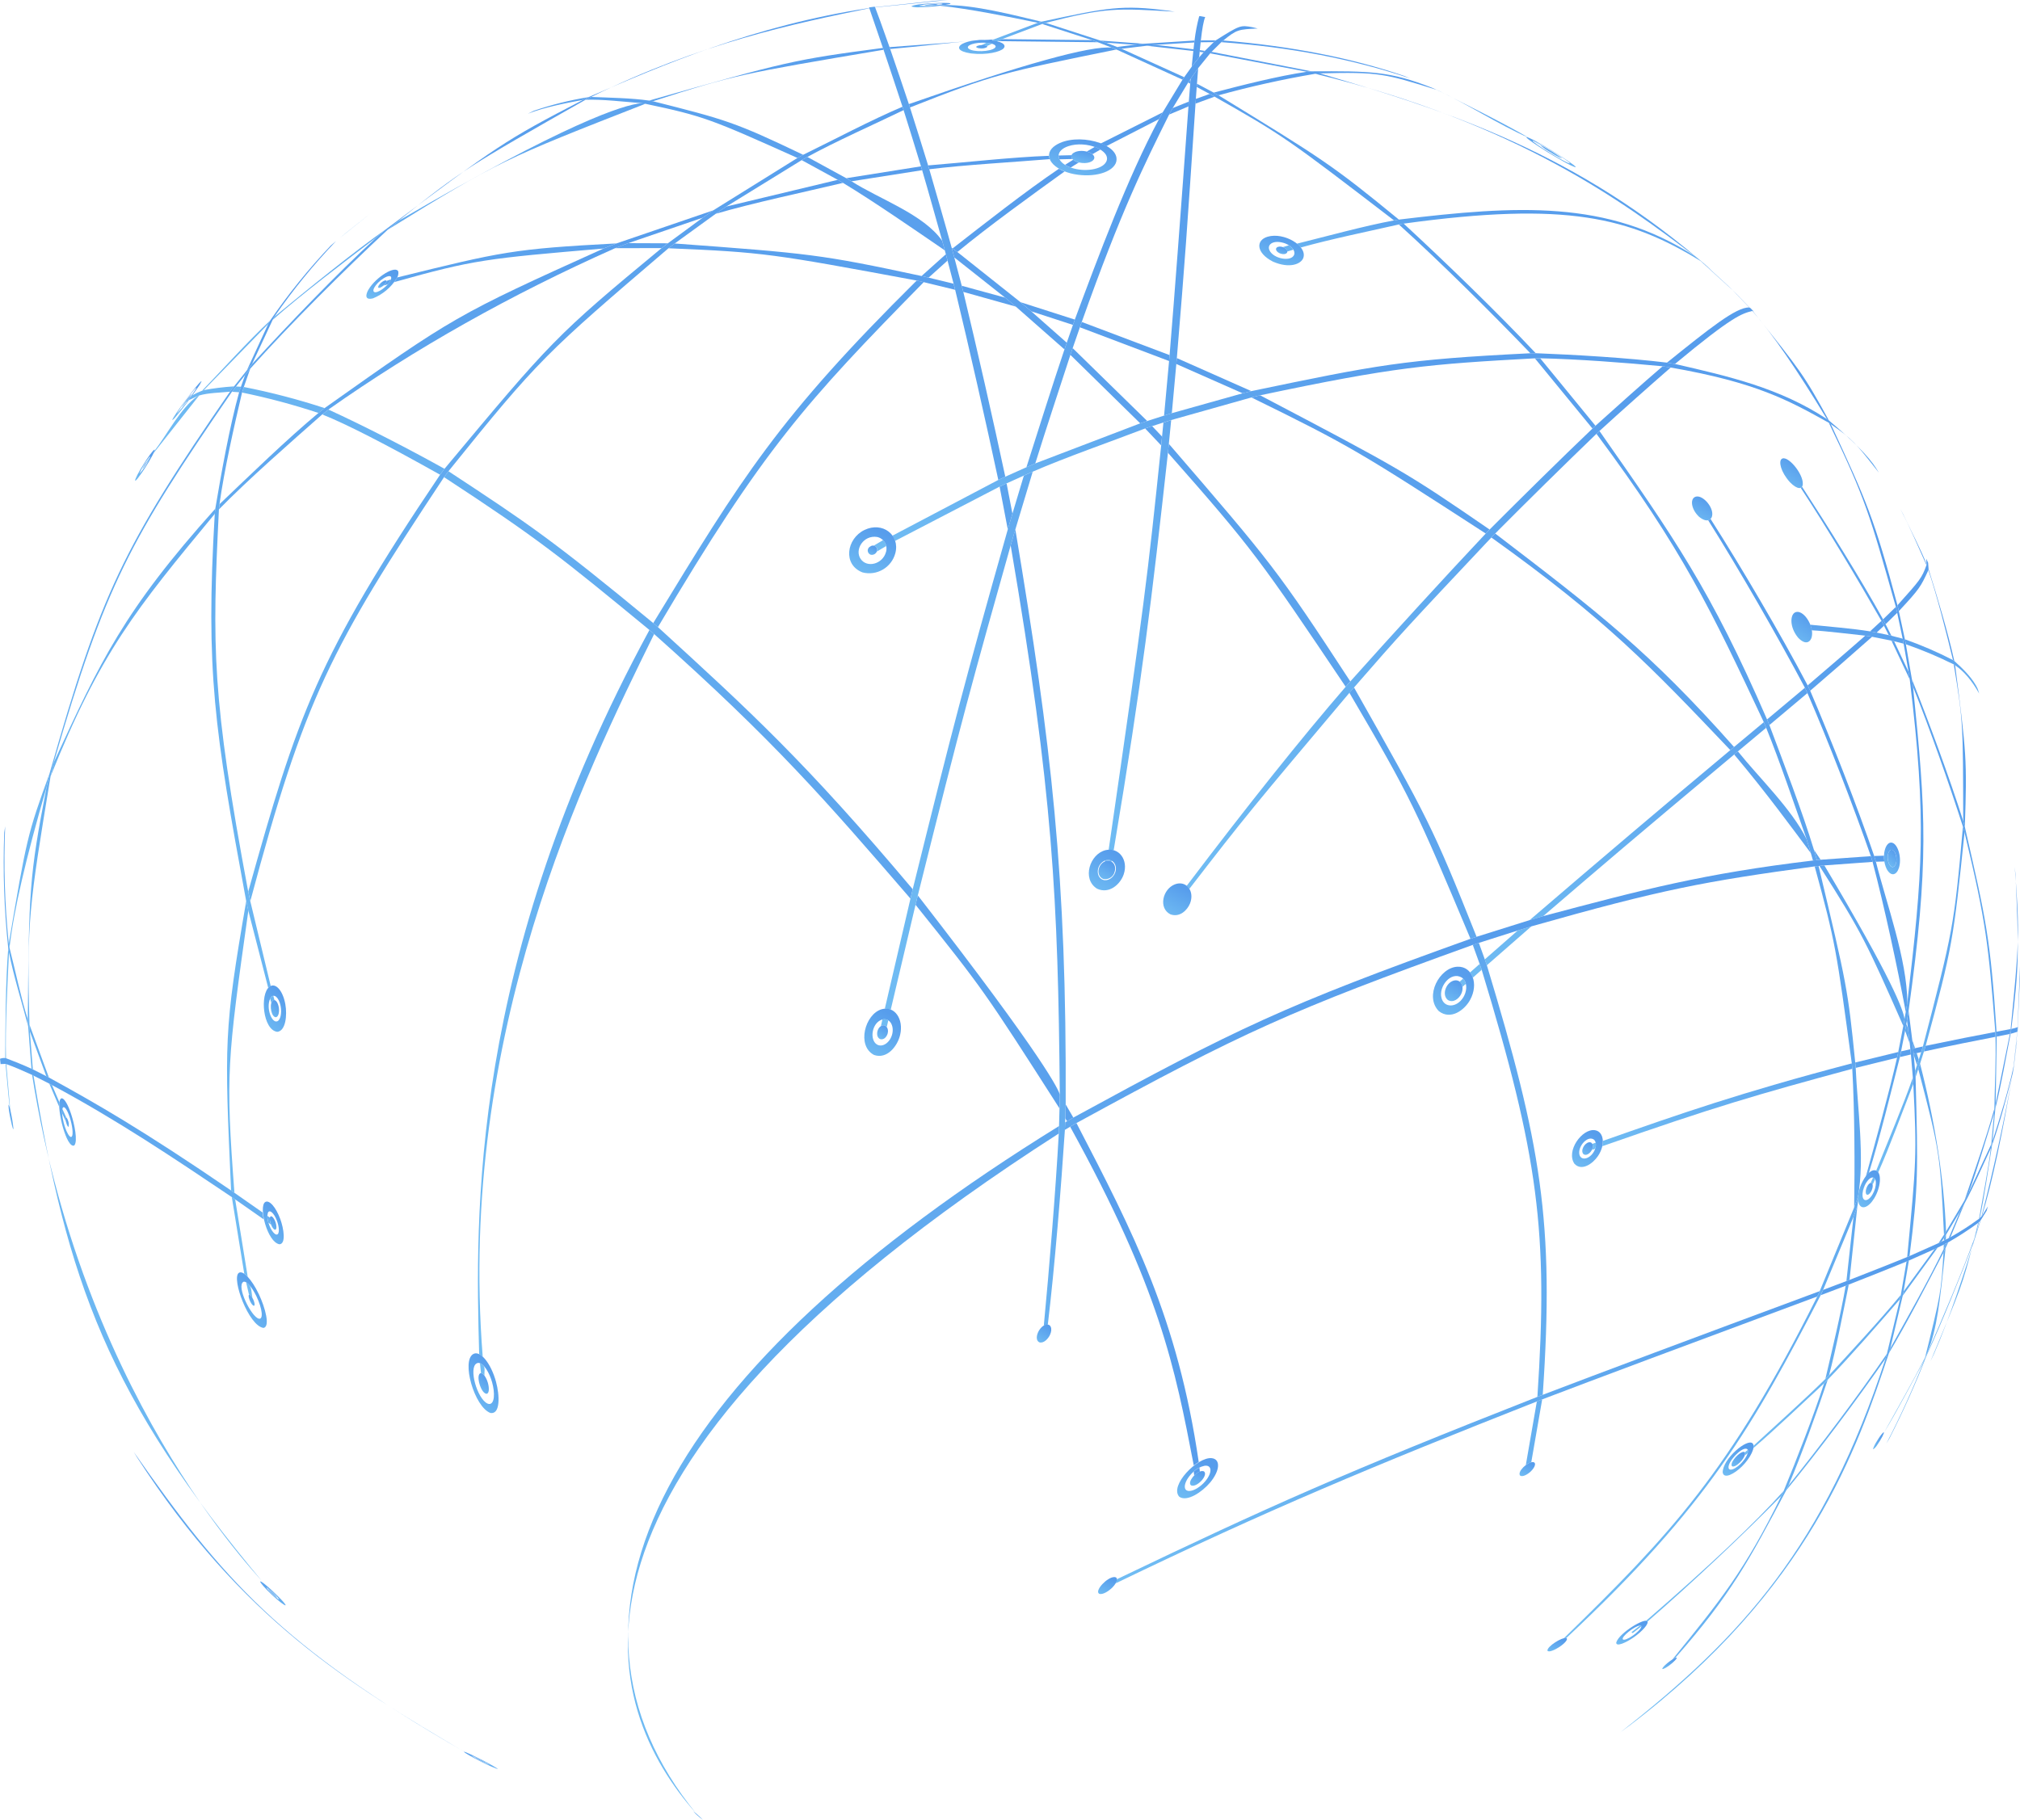 <?xml version="1.0" encoding="UTF-8"?>
<svg id="Group_18" xmlns="http://www.w3.org/2000/svg" version="1.1" xmlns:xlink="http://www.w3.org/1999/xlink" viewBox="0 0 567.834 511.702">
  <!-- Generator: Adobe Illustrator 29.7.1, SVG Export Plug-In . SVG Version: 2.1.1 Build 8)  -->
  <defs>
    <clipPath id="clippath">
      <rect width="567.834" height="511.702" fill="none"/>
    </clipPath>
    <linearGradient id="linear-gradient" x1="184.344" y1="357.164" x2="183.068" y2="354.523" gradientTransform="translate(-81851.678 42695.83) scale(446.069 -119.463)" gradientUnits="userSpaceOnUse">
      <stop offset="0" stop-color="#579dec"/>
      <stop offset="1" stop-color="#9af1ff"/>
    </linearGradient>
    <linearGradient id="linear-gradient1" x1="183.963" y1="356.338" x2="182.687" y2="353.697" gradientTransform="translate(-49423.372 130739.814) scale(270.335 -366.752)" gradientUnits="userSpaceOnUse">
      <stop offset="0" stop-color="#579dec"/>
      <stop offset="1" stop-color="#9af1ff"/>
    </linearGradient>
    <linearGradient id="linear-gradient2" x1="184.262" y1="356.358" x2="182.986" y2="353.717" gradientTransform="translate(-80529.084 120388.621) scale(439.244 -337.54)" gradientUnits="userSpaceOnUse">
      <stop offset="0" stop-color="#579dec"/>
      <stop offset="1" stop-color="#9af1ff"/>
    </linearGradient>
    <linearGradient id="linear-gradient3" x1="183.151" y1="360.397" x2="181.875" y2="357.756" gradientTransform="translate(-21408.038 12772.624) scale(119.78 -34.629)" gradientUnits="userSpaceOnUse">
      <stop offset="0" stop-color="#579dec"/>
      <stop offset="1" stop-color="#9af1ff"/>
    </linearGradient>
    <linearGradient id="linear-gradient4" x1="177.841" y1="356.704" x2="176.565" y2="354.063" gradientTransform="translate(-4220.662 67927.374) scale(26.796 -189.967)" gradientUnits="userSpaceOnUse">
      <stop offset="0" stop-color="#579dec"/>
      <stop offset="1" stop-color="#9af1ff"/>
    </linearGradient>
    <linearGradient id="linear-gradient5" x1="183.296" y1="357.185" x2="182.02" y2="354.544" gradientTransform="translate(-23662.411 43184.718) scale(131.83 -120.426)" gradientUnits="userSpaceOnUse">
      <stop offset="0" stop-color="#579dec"/>
      <stop offset="1" stop-color="#9af1ff"/>
    </linearGradient>
    <linearGradient id="linear-gradient6" x1="183.033" y1="356.597" x2="181.757" y2="353.956" gradientTransform="translate(-19350.094 77100.669) scale(108.656 -215.452)" gradientUnits="userSpaceOnUse">
      <stop offset="0" stop-color="#579dec"/>
      <stop offset="1" stop-color="#9af1ff"/>
    </linearGradient>
    <clipPath id="clippath-1">
      <path d="M337.287,413.764c-.601.253-1.144.627-1.593,1.1-.037-.335-.087-.783-.125-1.118.485-.431,1.02-.803,1.592-1.11l.126,1.128ZM336.972,411.082c-.484.291-.949.612-1.393.96-5.33-27.654-9.54-49.5-34.753-95.232l1.771-1.036c15.907,30.647,28.471,54.854,34.375,95.309M301.719,314.233l-1.771,1.04-.485-.839.111-3.894,2.145,3.693ZM297.919,307.752l-.079,3.91c-21.038-32.868-21.44-33.5-40.476-57.26l.639-2.639c36.164,46.562,39.6,54.809,39.916,55.989M183.629,175.182l1.32,1.143c25.9,23.664,41.53,37.949,71.621,73.7l-.632,2.64c-23.781-27.552-38.135-44.182-72.058-74.39l-1.318-1.144c-25-20.558-30.935-25.442-57.736-42.968l1.242-1.665c22.186,14.591,28.881,18.994,57.562,42.689M124.951,131.817l-1.241,1.664q-23.02-12.928-33.128-16.954l1.736-1.368c10,4.562,23.039,11.293,32.633,16.659M52.678,112.774c-.115.101-.242.188-.378.259.462-.605.777-1.043.959-1.3.017-.028.036-.056.057-.081l.379-.263c-.575.8-1.016,1.388-1.017,1.389M91.252,114.746l-1.726,1.372c-7.039-2.335-14.209-4.253-21.474-5.744l.5-1.563c7.68,1.514,15.261,3.496,22.7,5.934M67.74,108.745l-.509,1.547-2.022-.136,1.154-1.488,1.377.077ZM65.8,108.651l-1.151,1.486c-2.6.269-6.158.3-8.664,1.067l-.468.164-2.436,1.156c.262-.517.606-.988,1.019-1.394.873-.5,1.785-.929,2.727-1.282l.479-.162c2.751-.517,5.531-.862,8.324-1.035h.17,0Z" fill="none"/>
    </clipPath>
    <linearGradient id="linear-gradient7" x1="184.851" y1="355.465" x2="186.127" y2="358.106" gradientTransform="translate(129450.611 70056.232) rotate(-90) scale(377.186 -363.224)" gradientUnits="userSpaceOnUse">
      <stop offset="0" stop-color="#579dec"/>
      <stop offset="1" stop-color="#9af1ff"/>
    </linearGradient>
    <linearGradient id="linear-gradient8" x1="184.022" y1="356.499" x2="182.746" y2="353.858" gradientTransform="translate(-55011.585 95742.574) scale(299.984 -268.379)" gradientUnits="userSpaceOnUse">
      <stop offset="0" stop-color="#579dec"/>
      <stop offset="1" stop-color="#9af1ff"/>
    </linearGradient>
    <linearGradient id="linear-gradient9" x1="174.227" y1="357.766" x2="172.951" y2="355.125" gradientTransform="translate(-3049.093 29961.244) scale(17.577 -83.07)" gradientUnits="userSpaceOnUse">
      <stop offset="0" stop-color="#579dec"/>
      <stop offset="1" stop-color="#9af1ff"/>
    </linearGradient>
    <linearGradient id="linear-gradient10" x1="184.042" y1="356.299" x2="182.766" y2="353.658" gradientTransform="translate(-52365.575 137130.064) scale(286.402 -384.682)" gradientUnits="userSpaceOnUse">
      <stop offset="0" stop-color="#579dec"/>
      <stop offset="1" stop-color="#9af1ff"/>
    </linearGradient>
    <linearGradient id="linear-gradient11" x1="184.077" y1="356.361" x2="182.801" y2="353.72" gradientTransform="translate(-60942.131 126039.34) scale(332.554 -353.573)" gradientUnits="userSpaceOnUse">
      <stop offset="0" stop-color="#579dec"/>
      <stop offset="1" stop-color="#9af1ff"/>
    </linearGradient>
    <linearGradient id="linear-gradient12" x1="183.937" y1="356.249" x2="182.661" y2="353.608" gradientTransform="translate(-47599.938 165794.126) scale(261.119 -465.272)" gradientUnits="userSpaceOnUse">
      <stop offset="0" stop-color="#579dec"/>
      <stop offset="1" stop-color="#9af1ff"/>
    </linearGradient>
    <linearGradient id="linear-gradient13" x1="182.296" y1="357.219" x2="181.02" y2="354.578" gradientTransform="translate(-13407.415 42098.774) scale(76.532 -116.996)" gradientUnits="userSpaceOnUse">
      <stop offset="0" stop-color="#579dec"/>
      <stop offset="1" stop-color="#9af1ff"/>
    </linearGradient>
    <linearGradient id="linear-gradient14" x1="179.903" y1="357.069" x2="178.627" y2="354.428" gradientTransform="translate(-6325.344 47112.849) scale(38.255 -131.138)" gradientUnits="userSpaceOnUse">
      <stop offset="0" stop-color="#579dec"/>
      <stop offset="1" stop-color="#9af1ff"/>
    </linearGradient>
    <linearGradient id="linear-gradient15" x1="181.291" y1="356.554" x2="180.015" y2="353.913" gradientTransform="translate(-9445.625 87837.544) scale(55.086 -245.912)" gradientUnits="userSpaceOnUse">
      <stop offset="0" stop-color="#579dec"/>
      <stop offset="1" stop-color="#9af1ff"/>
    </linearGradient>
    <linearGradient id="linear-gradient16" x1="180.815" y1="363.945" x2="179.539" y2="361.304" gradientTransform="translate(-8045.472 7227.01) scale(47.491 -19.369)" gradientUnits="userSpaceOnUse">
      <stop offset="0" stop-color="#579dec"/>
      <stop offset="1" stop-color="#9af1ff"/>
    </linearGradient>
    <linearGradient id="linear-gradient17" x1="184.115" y1="356.496" x2="182.839" y2="353.855" gradientTransform="translate(-64628.033 96329.339) scale(353.199 -269.474)" gradientUnits="userSpaceOnUse">
      <stop offset="0" stop-color="#579dec"/>
      <stop offset="1" stop-color="#9af1ff"/>
    </linearGradient>
    <linearGradient id="linear-gradient18" x1="178.156" y1="356.547" x2="176.88" y2="353.906" gradientTransform="translate(-4687.912 84808.413) scale(28.166 -237.775)" gradientUnits="userSpaceOnUse">
      <stop offset="0" stop-color="#579dec"/>
      <stop offset="1" stop-color="#9af1ff"/>
    </linearGradient>
    <linearGradient id="linear-gradient19" x1="182.517" y1="356.332" x2="181.241" y2="353.691" gradientTransform="translate(-14715.882 121762.737) scale(83.453 -341.182)" gradientUnits="userSpaceOnUse">
      <stop offset="0" stop-color="#579dec"/>
      <stop offset="1" stop-color="#9af1ff"/>
    </linearGradient>
    <linearGradient id="linear-gradient20" x1="183.941" y1="357.361" x2="182.665" y2="354.72" gradientTransform="translate(-44618.443 38239.364) scale(245.196 -106.023)" gradientUnits="userSpaceOnUse">
      <stop offset="0" stop-color="#579dec"/>
      <stop offset="1" stop-color="#9af1ff"/>
    </linearGradient>
    <linearGradient id="linear-gradient21" x1="183.283" y1="365.028" x2="182.007" y2="362.387" gradientTransform="translate(-21640.262 6254.755) scale(120.57 -16.965)" gradientUnits="userSpaceOnUse">
      <stop offset="0" stop-color="#579dec"/>
      <stop offset="1" stop-color="#9af1ff"/>
    </linearGradient>
    <linearGradient id="linear-gradient22" x1="182.766" y1="357.709" x2="181.49" y2="355.068" gradientTransform="translate(-17381.7 31114.785) scale(95.67 -85.816)" gradientUnits="userSpaceOnUse">
      <stop offset="0" stop-color="#579dec"/>
      <stop offset="1" stop-color="#9af1ff"/>
    </linearGradient>
    <linearGradient id="linear-gradient23" x1="179.33" y1="356.675" x2="178.054" y2="354.034" gradientTransform="translate(-6211.703 76485.388) scale(35.082 -214.218)" gradientUnits="userSpaceOnUse">
      <stop offset="0" stop-color="#579dec"/>
      <stop offset="1" stop-color="#9af1ff"/>
    </linearGradient>
    <linearGradient id="linear-gradient24" x1="183.887" y1="356.284" x2="182.611" y2="353.643" gradientTransform="translate(-47397.21 159435.732) scale(258.636 -447.415)" gradientUnits="userSpaceOnUse">
      <stop offset="0" stop-color="#579dec"/>
      <stop offset="1" stop-color="#9af1ff"/>
    </linearGradient>
    <linearGradient id="linear-gradient25" x1="182.949" y1="356.263" x2="181.673" y2="353.622" gradientTransform="translate(-17963.059 135255.317) scale(101.015 -379.264)" gradientUnits="userSpaceOnUse">
      <stop offset="0" stop-color="#579dec"/>
      <stop offset="1" stop-color="#9af1ff"/>
    </linearGradient>
    <linearGradient id="linear-gradient26" x1="182.274" y1="359.222" x2="180.998" y2="356.581" gradientTransform="translate(-13830.554 17122.758) scale(76.166 -46.824)" gradientUnits="userSpaceOnUse">
      <stop offset="0" stop-color="#579dec"/>
      <stop offset="1" stop-color="#9af1ff"/>
    </linearGradient>
    <linearGradient id="linear-gradient27" x1="181.333" y1="356.327" x2="180.057" y2="353.686" gradientTransform="translate(-9751.295 132169.792) scale(55.324 -370.82)" gradientUnits="userSpaceOnUse">
      <stop offset="0" stop-color="#579dec"/>
      <stop offset="1" stop-color="#9af1ff"/>
    </linearGradient>
    <linearGradient id="linear-gradient28" x1="182.952" y1="356.446" x2="181.676" y2="353.805" gradientTransform="translate(-19059.864 100342.62) scale(105.932 -281.402)" gradientUnits="userSpaceOnUse">
      <stop offset="0" stop-color="#579dec"/>
      <stop offset="1" stop-color="#9af1ff"/>
    </linearGradient>
    <linearGradient id="linear-gradient29" x1="164.371" y1="377.447" x2="163.095" y2="374.806" gradientTransform="translate(-1386.664 2791.951) scale(9.056 -7.237)" gradientUnits="userSpaceOnUse">
      <stop offset="0" stop-color="#579dec"/>
      <stop offset="1" stop-color="#9af1ff"/>
    </linearGradient>
    <linearGradient id="linear-gradient30" x1="181.315" y1="370.341" x2="180.039" y2="367.7" gradientTransform="translate(-9537.386 3999.895) scale(54.333 -10.791)" gradientUnits="userSpaceOnUse">
      <stop offset="0" stop-color="#579dec"/>
      <stop offset="1" stop-color="#9af1ff"/>
    </linearGradient>
    <linearGradient id="linear-gradient31" x1="179.247" y1="364.746" x2="177.971" y2="362.105" gradientTransform="translate(-5637.015 6451.149) scale(33.809 -17.617)" gradientUnits="userSpaceOnUse">
      <stop offset="0" stop-color="#579dec"/>
      <stop offset="1" stop-color="#9af1ff"/>
    </linearGradient>
    <linearGradient id="linear-gradient32" x1="183.535" y1="356.845" x2="182.259" y2="354.204" gradientTransform="translate(-28816.253 58440.764) scale(159.423 -163.478)" gradientUnits="userSpaceOnUse">
      <stop offset="0" stop-color="#579dec"/>
      <stop offset="1" stop-color="#9af1ff"/>
    </linearGradient>
    <linearGradient id="linear-gradient33" x1="184.134" y1="358.641" x2="182.858" y2="356" gradientTransform="translate(-51564.762 20113.354) scale(282.578 -55.781)" gradientUnits="userSpaceOnUse">
      <stop offset="0" stop-color="#579dec"/>
      <stop offset="1" stop-color="#9af1ff"/>
    </linearGradient>
    <linearGradient id="linear-gradient34" x1="162.743" y1="365.876" x2="161.467" y2="363.235" gradientTransform="translate(-1292.097 6075.801) scale(8.384 -15.624)" gradientUnits="userSpaceOnUse">
      <stop offset="0" stop-color="#579dec"/>
      <stop offset="1" stop-color="#9af1ff"/>
    </linearGradient>
    <linearGradient id="linear-gradient35" x1="155.323" y1="367.859" x2="154.047" y2="365.218" gradientTransform="translate(-894.705 5073.299) scale(6.266 -13.034)" gradientUnits="userSpaceOnUse">
      <stop offset="0" stop-color="#579dec"/>
      <stop offset="1" stop-color="#9af1ff"/>
    </linearGradient>
    <linearGradient id="linear-gradient36" x1="145.377" y1="367.606" x2="144.101" y2="364.965" gradientTransform="translate(-660.585 5205.676) scale(4.681 -13.317)" gradientUnits="userSpaceOnUse">
      <stop offset="0" stop-color="#579dec"/>
      <stop offset="1" stop-color="#9af1ff"/>
    </linearGradient>
    <linearGradient id="linear-gradient37" x1="158.898" y1="379.091" x2="157.622" y2="376.45" gradientTransform="translate(-1055.507 2994.397) scale(7.134 -6.724)" gradientUnits="userSpaceOnUse">
      <stop offset="0" stop-color="#579dec"/>
      <stop offset="1" stop-color="#9af1ff"/>
    </linearGradient>
    <linearGradient id="linear-gradient38" x1="153.391" y1="368.878" x2="152.115" y2="366.237" gradientTransform="translate(-823.872 4770.246) scale(5.879 -12.012)" gradientUnits="userSpaceOnUse">
      <stop offset="0" stop-color="#579dec"/>
      <stop offset="1" stop-color="#9af1ff"/>
    </linearGradient>
    <linearGradient id="linear-gradient39" x1="162.865" y1="365.174" x2="161.589" y2="362.533" gradientTransform="translate(-1235.541 6519.091) scale(8.431 -16.805)" gradientUnits="userSpaceOnUse">
      <stop offset="0" stop-color="#579dec"/>
      <stop offset="1" stop-color="#9af1ff"/>
    </linearGradient>
    <linearGradient id="linear-gradient40" x1="162.323" y1="370.142" x2="161.047" y2="367.501" gradientTransform="translate(-1281.338 4160.303) scale(8.227 -10.947)" gradientUnits="userSpaceOnUse">
      <stop offset="0" stop-color="#579dec"/>
      <stop offset="1" stop-color="#9af1ff"/>
    </linearGradient>
    <linearGradient id="linear-gradient41" x1="151.255" y1="373.718" x2="149.979" y2="371.077" gradientTransform="translate(-790.631 3397.777) scale(5.503 -8.751)" gradientUnits="userSpaceOnUse">
      <stop offset="0" stop-color="#579dec"/>
      <stop offset="1" stop-color="#9af1ff"/>
    </linearGradient>
    <linearGradient id="linear-gradient42" x1="164.258" y1="374.929" x2="162.982" y2="372.288" gradientTransform="translate(-1369.864 3148.81) scale(9.005 -8.194)" gradientUnits="userSpaceOnUse">
      <stop offset="0" stop-color="#579dec"/>
      <stop offset="1" stop-color="#9af1ff"/>
    </linearGradient>
    <linearGradient id="linear-gradient43" x1="168.003" y1="480.562" x2="166.727" y2="477.921" gradientTransform="translate(-1591.186 602.31) scale(11.04 -1.251)" gradientUnits="userSpaceOnUse">
      <stop offset="0" stop-color="#579dec"/>
      <stop offset="1" stop-color="#9af1ff"/>
    </linearGradient>
    <linearGradient id="linear-gradient44" x1="165.398" y1="388.18" x2="164.122" y2="385.539" gradientTransform="translate(-1440.595 2368.517) scale(9.538 -4.831)" gradientUnits="userSpaceOnUse">
      <stop offset="0" stop-color="#579dec"/>
      <stop offset="1" stop-color="#9af1ff"/>
    </linearGradient>
    <linearGradient id="linear-gradient45" x1="175" y1="371.331" x2="173.724" y2="368.69" gradientTransform="translate(-3015.25 3792.01) scale(18.99 -10.103)" gradientUnits="userSpaceOnUse">
      <stop offset="0" stop-color="#579dec"/>
      <stop offset="1" stop-color="#9af1ff"/>
    </linearGradient>
    <linearGradient id="linear-gradient46" x1="169.979" y1="374.686" x2="168.703" y2="372.045" gradientTransform="translate(-1763.661 3177.078) scale(12.509 -8.3)" gradientUnits="userSpaceOnUse">
      <stop offset="0" stop-color="#579dec"/>
      <stop offset="1" stop-color="#9af1ff"/>
    </linearGradient>
    <linearGradient id="linear-gradient47" x1="171.453" y1="374.36" x2="170.177" y2="371.719" gradientTransform="translate(-1944.72 3201.534) scale(13.901 -8.447)" gradientUnits="userSpaceOnUse">
      <stop offset="0" stop-color="#579dec"/>
      <stop offset="1" stop-color="#9af1ff"/>
    </linearGradient>
    <linearGradient id="linear-gradient48" x1="170.294" y1="395.395" x2="169.018" y2="392.754" gradientTransform="translate(-1898.145 1573.064) scale(12.781 -3.949)" gradientUnits="userSpaceOnUse">
      <stop offset="0" stop-color="#579dec"/>
      <stop offset="1" stop-color="#9af1ff"/>
    </linearGradient>
    <linearGradient id="linear-gradient49" x1="166.594" y1="369.534" x2="165.318" y2="366.893" gradientTransform="translate(-1381.004 4465.801) scale(10.169 -11.435)" gradientUnits="userSpaceOnUse">
      <stop offset="0" stop-color="#579dec"/>
      <stop offset="1" stop-color="#9af1ff"/>
    </linearGradient>
    <linearGradient id="linear-gradient50" x1="168.688" y1="369.702" x2="167.412" y2="367.061" gradientTransform="translate(-1600.852 4587.121) scale(11.499 -11.295)" gradientUnits="userSpaceOnUse">
      <stop offset="0" stop-color="#579dec"/>
      <stop offset="1" stop-color="#9af1ff"/>
    </linearGradient>
    <linearGradient id="linear-gradient51" x1="163.457" y1="370.923" x2="162.181" y2="368.282" gradientTransform="translate(-968.62 4168.203) scale(8.666 -10.378)" gradientUnits="userSpaceOnUse">
      <stop offset="0" stop-color="#579dec"/>
      <stop offset="1" stop-color="#9af1ff"/>
    </linearGradient>
    <linearGradient id="linear-gradient52" x1="143.83" y1="373.405" x2="142.554" y2="370.764" gradientTransform="translate(-114.98 3563.695) scale(4.503 -8.907)" gradientUnits="userSpaceOnUse">
      <stop offset="0" stop-color="#579dec"/>
      <stop offset="1" stop-color="#9af1ff"/>
    </linearGradient>
    <linearGradient id="linear-gradient53" x1="154.76" y1="370.859" x2="153.484" y2="368.218" gradientTransform="translate(-424.879 4195.218) scale(6.148 -10.422)" gradientUnits="userSpaceOnUse">
      <stop offset="0" stop-color="#579dec"/>
      <stop offset="1" stop-color="#9af1ff"/>
    </linearGradient>
    <linearGradient id="linear-gradient54" x1="163.513" y1="372.619" x2="162.237" y2="369.978" gradientTransform="translate(-930.588 3881.671) scale(8.689 -9.326)" gradientUnits="userSpaceOnUse">
      <stop offset="0" stop-color="#579dec"/>
      <stop offset="1" stop-color="#9af1ff"/>
    </linearGradient>
    <linearGradient id="linear-gradient55" x1="163.846" y1="379.21" x2="162.57" y2="376.569" gradientTransform="translate(-986.011 2993.314) scale(8.828 -6.69)" gradientUnits="userSpaceOnUse">
      <stop offset="0" stop-color="#579dec"/>
      <stop offset="1" stop-color="#9af1ff"/>
    </linearGradient>
    <linearGradient id="linear-gradient56" x1="170.76" y1="367.96" x2="169.484" y2="365.319" gradientTransform="translate(-2007.909 4905.823) scale(13.21 -12.926)" gradientUnits="userSpaceOnUse">
      <stop offset="0" stop-color="#579dec"/>
      <stop offset="1" stop-color="#9af1ff"/>
    </linearGradient>
    <linearGradient id="linear-gradient57" x1="168.767" y1="367.436" x2="167.491" y2="364.795" gradientTransform="translate(-1539.53 5238.21) scale(11.556 -13.512)" gradientUnits="userSpaceOnUse">
      <stop offset="0" stop-color="#579dec"/>
      <stop offset="1" stop-color="#9af1ff"/>
    </linearGradient>
    <linearGradient id="linear-gradient58" x1="166.84" y1="367.631" x2="165.564" y2="364.99" gradientTransform="translate(-1469.857 5170.155) scale(10.309 -13.288)" gradientUnits="userSpaceOnUse">
      <stop offset="0" stop-color="#579dec"/>
      <stop offset="1" stop-color="#9af1ff"/>
    </linearGradient>
    <linearGradient id="linear-gradient59" x1="125.217" y1="516.808" x2="123.941" y2="514.167" gradientTransform="translate(-110.914 513.814) scale(3.094 -.969)" gradientUnits="userSpaceOnUse">
      <stop offset="0" stop-color="#579dec"/>
      <stop offset="1" stop-color="#9af1ff"/>
    </linearGradient>
    <linearGradient id="linear-gradient60" x1="134.104" y1="717.742" x2="132.828" y2="715.101" gradientTransform="translate(-225.325 310.61) scale(3.637 -.431)" gradientUnits="userSpaceOnUse">
      <stop offset="0" stop-color="#579dec"/>
      <stop offset="1" stop-color="#9af1ff"/>
    </linearGradient>
    <linearGradient id="linear-gradient61" x1="118.763" y1="397.849" x2="117.487" y2="395.208" gradientTransform="translate(-278.472 1590.346) scale(2.791 -3.718)" gradientUnits="userSpaceOnUse">
      <stop offset="0" stop-color="#579dec"/>
      <stop offset="1" stop-color="#9af1ff"/>
    </linearGradient>
    <linearGradient id="linear-gradient62" x1="50.869" y1="427.155" x2="49.593" y2="424.514" gradientTransform="translate(-28.983 1064.96) scale(1.375 -2.189)" gradientUnits="userSpaceOnUse">
      <stop offset="0" stop-color="#579dec"/>
      <stop offset="1" stop-color="#9af1ff"/>
    </linearGradient>
    <linearGradient id="linear-gradient63" x1="106.21" y1="429.635" x2="104.934" y2="426.994" gradientTransform="translate(-141.105 987.925) scale(2.345 -2.115)" gradientUnits="userSpaceOnUse">
      <stop offset="0" stop-color="#579dec"/>
      <stop offset="1" stop-color="#9af1ff"/>
    </linearGradient>
    <linearGradient id="linear-gradient64" x1="-17.772" y1="415.314" x2="-19.048" y2="412.673" gradientTransform="translate(35.213 1404.768) scale(.909 -2.625)" gradientUnits="userSpaceOnUse">
      <stop offset="0" stop-color="#579dec"/>
      <stop offset="1" stop-color="#9af1ff"/>
    </linearGradient>
    <linearGradient id="linear-gradient65" x1="110.863" y1="422.194" x2="109.587" y2="419.553" gradientTransform="translate(-199.138 1440.481) scale(2.492 -2.353)" gradientUnits="userSpaceOnUse">
      <stop offset="0" stop-color="#579dec"/>
      <stop offset="1" stop-color="#9af1ff"/>
    </linearGradient>
    <linearGradient id="linear-gradient66" x1="86.151" y1="397.06" x2="84.875" y2="394.419" gradientTransform="translate(-83.746 1846.991) scale(1.867 -3.789)" gradientUnits="userSpaceOnUse">
      <stop offset="0" stop-color="#579dec"/>
      <stop offset="1" stop-color="#9af1ff"/>
    </linearGradient>
    <linearGradient id="linear-gradient67" x1="75.339" y1="406.092" x2="74.063" y2="403.451" gradientTransform="translate(-55.722 1626.322) scale(1.683 -3.108)" gradientUnits="userSpaceOnUse">
      <stop offset="0" stop-color="#579dec"/>
      <stop offset="1" stop-color="#9af1ff"/>
    </linearGradient>
    <linearGradient id="linear-gradient68" x1="104.99" y1="388.24" x2="103.714" y2="385.599" gradientTransform="translate(-164.679 2154.016) scale(2.309 -4.823)" gradientUnits="userSpaceOnUse">
      <stop offset="0" stop-color="#579dec"/>
      <stop offset="1" stop-color="#9af1ff"/>
    </linearGradient>
    <linearGradient id="linear-gradient69" x1="51.211" y1="378.499" x2="49.935" y2="375.858" gradientTransform="translate(-67.246 2922.992) scale(1.378 -6.9)" gradientUnits="userSpaceOnUse">
      <stop offset="0" stop-color="#579dec"/>
      <stop offset="1" stop-color="#9af1ff"/>
    </linearGradient>
    <linearGradient id="linear-gradient70" x1="139.702" y1="430.891" x2="138.426" y2="428.25" gradientTransform="translate(-435.47 1390.421) scale(4.09 -2.08)" gradientUnits="userSpaceOnUse">
      <stop offset="0" stop-color="#579dec"/>
      <stop offset="1" stop-color="#9af1ff"/>
    </linearGradient>
    <linearGradient id="linear-gradient71" x1="145.429" y1="385.9" x2="144.153" y2="383.259" gradientTransform="translate(-369.498 2248.552) scale(4.686 -5.198)" gradientUnits="userSpaceOnUse">
      <stop offset="0" stop-color="#579dec"/>
      <stop offset="1" stop-color="#9af1ff"/>
    </linearGradient>
    <linearGradient id="linear-gradient72" x1="121.264" y1="382.776" x2="119.988" y2="380.135" gradientTransform="translate(-215.282 2607.787) scale(2.901 -5.802)" gradientUnits="userSpaceOnUse">
      <stop offset="0" stop-color="#579dec"/>
      <stop offset="1" stop-color="#9af1ff"/>
    </linearGradient>
    <linearGradient id="linear-gradient73" x1="124.497" y1="395.488" x2="123.221" y2="392.847" gradientTransform="translate(-131.906 1846.822) scale(3.057 -3.94)" gradientUnits="userSpaceOnUse">
      <stop offset="0" stop-color="#579dec"/>
      <stop offset="1" stop-color="#9af1ff"/>
    </linearGradient>
    <linearGradient id="linear-gradient74" x1="116.817" y1="420.703" x2="115.541" y2="418.062" gradientTransform="translate(-119.949 1522.181) scale(2.711 -2.407)" gradientUnits="userSpaceOnUse">
      <stop offset="0" stop-color="#579dec"/>
      <stop offset="1" stop-color="#9af1ff"/>
    </linearGradient>
    <linearGradient id="linear-gradient75" x1="139.514" y1="386.648" x2="138.238" y2="384.007" gradientTransform="translate(-273.973 2334.034) scale(4.073 -5.072)" gradientUnits="userSpaceOnUse">
      <stop offset="0" stop-color="#579dec"/>
      <stop offset="1" stop-color="#9af1ff"/>
    </linearGradient>
    <linearGradient id="linear-gradient76" x1="141.108" y1="393.626" x2="139.832" y2="390.985" gradientTransform="translate(-258.304 2041.33) scale(4.222 -4.134)" gradientUnits="userSpaceOnUse">
      <stop offset="0" stop-color="#579dec"/>
      <stop offset="1" stop-color="#9af1ff"/>
    </linearGradient>
    <linearGradient id="linear-gradient77" x1="142.424" y1="395.428" x2="141.148" y2="392.787" gradientTransform="translate(-189.916 1971.779) scale(4.354 -3.946)" gradientUnits="userSpaceOnUse">
      <stop offset="0" stop-color="#579dec"/>
      <stop offset="1" stop-color="#9af1ff"/>
    </linearGradient>
    <linearGradient id="linear-gradient78" x1="161.523" y1="373.337" x2="160.247" y2="370.696" gradientTransform="translate(-950.518 3587.846) scale(7.943 -8.942)" gradientUnits="userSpaceOnUse">
      <stop offset="0" stop-color="#579dec"/>
      <stop offset="1" stop-color="#9af1ff"/>
    </linearGradient>
    <linearGradient id="linear-gradient79" x1="115.479" y1="415.539" x2="114.203" y2="412.898" gradientTransform="translate(-61.269 1240.489) scale(2.659 -2.615)" gradientUnits="userSpaceOnUse">
      <stop offset="0" stop-color="#579dec"/>
      <stop offset="1" stop-color="#9af1ff"/>
    </linearGradient>
    <linearGradient id="linear-gradient80" x1="127.052" y1="429.432" x2="125.776" y2="426.791" gradientTransform="translate(-44.728 980.509) scale(3.193 -2.121)" gradientUnits="userSpaceOnUse">
      <stop offset="0" stop-color="#579dec"/>
      <stop offset="1" stop-color="#9af1ff"/>
    </linearGradient>
    <linearGradient id="linear-gradient81" x1="156.299" y1="401.454" x2="155.023" y2="398.813" gradientTransform="translate(-707.386 1417.315) scale(6.481 -3.424)" gradientUnits="userSpaceOnUse">
      <stop offset="0" stop-color="#579dec"/>
      <stop offset="1" stop-color="#9af1ff"/>
    </linearGradient>
    <linearGradient id="linear-gradient82" x1="152.487" y1="379.075" x2="151.211" y2="376.434" gradientTransform="translate(-391.77 2691.092) scale(5.714 -6.729)" gradientUnits="userSpaceOnUse">
      <stop offset="0" stop-color="#579dec"/>
      <stop offset="1" stop-color="#9af1ff"/>
    </linearGradient>
    <linearGradient id="linear-gradient83" x1="153.069" y1="374.098" x2="151.793" y2="371.457" gradientTransform="translate(-383.121 3378.271) scale(5.819 -8.568)" gradientUnits="userSpaceOnUse">
      <stop offset="0" stop-color="#579dec"/>
      <stop offset="1" stop-color="#9af1ff"/>
    </linearGradient>
    <linearGradient id="linear-gradient84" x1="151.192" y1="397.192" x2="149.916" y2="394.551" gradientTransform="translate(-391.716 1961.235) scale(5.493 -3.777)" gradientUnits="userSpaceOnUse">
      <stop offset="0" stop-color="#579dec"/>
      <stop offset="1" stop-color="#9af1ff"/>
    </linearGradient>
    <linearGradient id="linear-gradient85" x1="153.608" y1="399.02" x2="152.332" y2="396.379" gradientTransform="translate(-472.154 1484.594) scale(5.92 -3.617)" gradientUnits="userSpaceOnUse">
      <stop offset="0" stop-color="#579dec"/>
      <stop offset="1" stop-color="#9af1ff"/>
    </linearGradient>
    <linearGradient id="linear-gradient86" x1="110.186" y1="387.913" x2="108.91" y2="385.272" gradientTransform="translate(260.23 2129.213) scale(2.47 -4.872)" gradientUnits="userSpaceOnUse">
      <stop offset="0" stop-color="#579dec"/>
      <stop offset="1" stop-color="#9af1ff"/>
    </linearGradient>
    <linearGradient id="linear-gradient87" x1="147.791" y1="382.584" x2="146.515" y2="379.943" gradientTransform="translate(-327.403 2512.23) scale(4.987 -5.844)" gradientUnits="userSpaceOnUse">
      <stop offset="0" stop-color="#579dec"/>
      <stop offset="1" stop-color="#9af1ff"/>
    </linearGradient>
    <linearGradient id="linear-gradient88" x1="122.593" y1="399.896" x2="121.317" y2="397.255" gradientTransform="translate(83.586 1739.203) scale(2.963 -3.545)" gradientUnits="userSpaceOnUse">
      <stop offset="0" stop-color="#579dec"/>
      <stop offset="1" stop-color="#9af1ff"/>
    </linearGradient>
    <linearGradient id="linear-gradient89" x1="155.655" y1="374.539" x2="154.379" y2="371.898" gradientTransform="translate(-481.637 3263.112) scale(6.337 -8.366)" gradientUnits="userSpaceOnUse">
      <stop offset="0" stop-color="#579dec"/>
      <stop offset="1" stop-color="#9af1ff"/>
    </linearGradient>
    <linearGradient id="linear-gradient90" x1="124.057" y1="388.63" x2="122.781" y2="385.989" gradientTransform="translate(152.165 2255.042) scale(3.035 -4.765)" gradientUnits="userSpaceOnUse">
      <stop offset="0" stop-color="#579dec"/>
      <stop offset="1" stop-color="#9af1ff"/>
    </linearGradient>
    <linearGradient id="linear-gradient91" x1="136.553" y1="393.685" x2="135.277" y2="391.044" gradientTransform="translate(-32.592 2033.653) scale(3.822 -4.128)" gradientUnits="userSpaceOnUse">
      <stop offset="0" stop-color="#579dec"/>
      <stop offset="1" stop-color="#9af1ff"/>
    </linearGradient>
    <linearGradient id="linear-gradient92" x1="91.053" y1="402.415" x2="89.777" y2="399.774" gradientTransform="translate(346.9 1682.301) scale(1.965 -3.353)" gradientUnits="userSpaceOnUse">
      <stop offset="0" stop-color="#579dec"/>
      <stop offset="1" stop-color="#9af1ff"/>
    </linearGradient>
    <linearGradient id="linear-gradient93" x1="139.336" y1="404.326" x2="138.06" y2="401.685" gradientTransform="translate(-95.219 1768.679) scale(4.057 -3.221)" gradientUnits="userSpaceOnUse">
      <stop offset="0" stop-color="#579dec"/>
      <stop offset="1" stop-color="#9af1ff"/>
    </linearGradient>
    <linearGradient id="linear-gradient94" x1="150.014" y1="388.597" x2="148.738" y2="385.956" gradientTransform="translate(-483.614 2297.4) scale(5.306 -4.77)" gradientUnits="userSpaceOnUse">
      <stop offset="0" stop-color="#579dec"/>
      <stop offset="1" stop-color="#9af1ff"/>
    </linearGradient>
  </defs>
  <g id="Group_13">
    <g clip-path="url(#clippath)">
      <g id="Group_12">
        <path id="Path_23" d="M486.786,81.332l.295.291-9.05-8.241.865.673,6.988,6.4.902.877ZM371.01,20.633c32.393,9.636,69.11,20.557,106.225,51.994l-.9-.671c-19.683-14.839-49.434-37.264-106.617-51.212l1.293-.111M340.566,14.573l28.105,5.482-1.307.122-27.179-5.185.381-.419M338.691,14.301l-.388.424-1.064-.149.048-.474,1.4.2M335.496,13.86l-.053.475-13.136-1.472,2.554-.25,10.636,1.247M309.291,11.401l12.274.9-2.572.276-8.1-.572-1.6-.6M306.985,11.286l1.594.59-28.15-.312,1.27-.564,25.287.285M250.051,13.251l29.356-2.189-.722.323c-1.302-.14-2.615-.152-3.92-.035-8.189.687-16.343,1.718-24.531,2.423l-.183-.522M248.191,13.473l.179.522c-40.15,6.769-41.717,7.034-64.813,14.468l-1.091-.187c38.962-11.041,40.483-11.472,65.725-14.8M180.331,29.001l1.083.18c-39.672,15.514-41.221,16.12-72.458,35.438l3.071-2.532c47.384-27.635,63.134-32.592,68.3-33.087M77.158,89.022c9.342-7.67,21.831-17.89,31.713-24.849l-3.039,2.566c-8.872,6.809-20.805,15.786-29.184,23.194l.51-.911M75.911,90.168l-.509.914-18.1,18.594-.479.162c5.72-5.906,13.054-14.081,19.084-19.67M55.514,111.358l.468-.164-12.849,16.271.057-.121c.056-.199.136-.391.237-.572,3.587-4.654,7.3-12,12.086-15.413M41.931,129.133c-.277.463-.584.907-.919,1.33l.023-.04c.154-.229.271-.481.346-.747q-.022,0-.051.019l.881-1.252c-.054.244-.148.477-.278.69" fill="url(#linear-gradient)"/>
        <path id="Path_24" d="M403.292,25l1.394.623-.238-.105-1.156-.518ZM402.619,24.708l1.238.554c-14.643-4.579-16.174-5.058-32.847-4.629l-1.293.111c-9.156,1.556-18.227,3.575-27.179,6.05l-1.371-.753c7.788-2.051,18.227-4.7,26.2-5.86l1.308-.122c16.42-.073,21.951-.1,33.947,4.65M340.052,26.42l1.373.756-5.361,1.962.093-1.329,3.89-1.39M334.18,28.562l-.1,1.361-5.436,2.291,1.012-1.825,4.528-1.828M326.842,31.6l-1.038,1.892-14.8,7.6-.181-.1c-.453-.244-.92-.46-1.4-.647l17.408-8.747M309.164,41.943l.174.1-2.254,1.319-.071-.059c-.452-.333-.967-.568-1.514-.692l2.26-1.317c.487.173.958.389,1.407.645M303.14,45.639l.125.033-2.289,1.435-.223-.083c-.476-.183-.933-.409-1.367-.677l2.29-1.43c.428.347.928.594,1.464.723M299.053,48.114l.216.086c-9.181,6.613-21.428,15.449-30.145,22.659l-1.36-.997c8.846-6.889,20.609-16.148,29.909-22.413.443.256.902.482,1.375.676M265.88,71.49l.476,1.785-5.318,4.787-1.979-.456,6.82-6.115M257.69,78.878l1.978.453c-33.159,33.783-45.063,46.86-74.719,97l-1.32-1.143c24.874-40.857,35.171-57.768,74.062-96.305M182.564,177.126l1.318,1.144c-19.357,39.311-55.388,112.483-48.189,203.171l-.125-.111-.874-.587c-1.03-38.47-2.95-110.081,47.87-203.617M135.85,383.926c.623.6.25,2.006.334,2.869l-.061-.077c-.206-.319-.534-.54-.908-.608-.088-.845-.2-1.97-.294-2.815.351.143.667.359.929.632" fill="url(#linear-gradient1)"/>
        <path id="Path_25" d="M109.692,78.995c-.182.313-.393.608-.631.882-.4.189-.822.326-1.257.409.436-.391.882-.937.824-1.3l1.262-.412c-.056.144-.123.283-.2.417M111.644,78.017c29.478-7.272,32.559-8.033,61.658-9.58l-3.668,1.446c-32.885,2.815-36.322,3.109-58.822,9.439.304-.394.574-.813.805-1.254.015,0,.017-.033.024-.048M176.596,68.367l11.128.041-1.752,1.348-13.07.026,3.694-1.415M268.054,79.767l.441,1.717-8.826-2.151-1.978-.453c-40.447-7.507-42.869-7.957-69.781-9.075l1.755-1.342c37.77,2.786,40.855,3.014,69.4,9.146l1.978.456,7.015,1.7M282.539,83.683l3.023,2.53-14.766-4.139-.444-1.725,12.186,3.333M302.138,89.853l-.526,1.5-11.73-3.82-3.03-2.574,15.286,4.9M328.783,99.847l-.146,1.665-25.067-9.485.526-1.5,24.687,9.317M330.819,100.684l20.926,9.283-2.443.613-18.632-8.236.146-1.667M354.224,111.15c39.33,20.674,40.865,21.482,64.507,37.735l-1.088,1.123c-35.065-22.717-37.929-24.572-65.853-38.253l2.434-.605M420.312,150.006c28.853,22.071,43.334,33.15,67.137,60.02l-1.052.877c-22.494-23.653-34.884-36.682-67.17-59.776l1.085-1.121M509.887,238.906l1.9,2.823-1.047.1-.854-2.928M507.845,235.95l1.187,3.924c-4.8-6.411-12.332-16.788-21.547-27.737l1.047-.875c5.835,7.3,15.12,16.188,19.314,24.688M537.535,292.402l.793,2.3-.538.121-.255-2.421M535.372,286.567l-.342,1.913c-10.218-23.153-11.531-26.128-23.581-45.018l1.389-.14c19.006,31.915,22.274,40.794,22.534,43.245M536.329,289.081l.5,4.262-1.29-3.523.348-1.908.44,1.17M539.38,297.916l-.5,1.537-.916-2.812-.031-.337.86-.2.585,1.807M539.739,299.058q6.424,25.052,7.309,47.2l-.586.921c-1.067-22.4-1.109-23.279-7.223-46.583l.5-1.534M547.039,347.172l-.032,1.334-.567.282.013-.7.586-.919M546.956,349.967l-.6,1.3.048-1.322.56-.283-.012.307M541.852,380.251l-.7,1.426c4.361-17.595,4.531-18.281,5.169-29.462l.6-1.3c-1.648,15.5-2.4,22.58-5.062,29.331M530.675,405.194l-.428.713c3.939-7.582,7.482-15.362,10.614-23.311l.708-1.422c-3.076,7.92-6.557,15.677-10.429,23.24l-.465.78" fill="url(#linear-gradient2)"/>
        <path id="Path_26" d="M567.262,288.701l-.089,1.284-.083.108.1-1.305.072-.087ZM567.155,288.811l-.1,1.309c-.556.171-1.29.424-1.857.553l.2-1.375c.601-.102,1.191-.266,1.759-.487M565.201,289.338l-.209,1.379-3.7.744-.041-1.375c1.186-.224,2.771-.505,3.953-.748M560.904,290.149l.045,1.378c-6.572,1.275-11.522,2.252-20.123,4.128l.491-1.6q12.1-2.523,19.587-3.9M540.547,294.227l-.5,1.609-1.247.281-.861.2-.145-1.475.539-.121,2.211-.49M537.011,295.019l.149,1.476-3.077.714.332-1.6,2.6-.594M533.615,295.795l-.335,1.6-11.632,2.868-.132-1.52,12.1-2.948M520.55,298.995l.135,1.521c-27.075,7.335-38.5,10.642-70.257,21.763l.045-.22c.077-.42.113-.846.108-1.272,21.556-7.572,38.584-13.551,69.969-21.793M448.457,322.877c-.01.034-.025.079-.036.113l-.939.34.055-.116c.255-.489.287-1.065.086-1.579l.941-.34c.104.527.067,1.072-.106,1.58" fill="url(#linear-gradient3)"/>
        <path id="Path_27" d="M535.044,144.678c1.967,4.189,4.839,9.668,6.548,13.969l-.047.248c-2.17-4.751-4.861-11.193-7.366-15.777l.865,1.56ZM542.138,160.05c2.423,7.662,5.494,17.947,7.231,25.794l-.376-.253c-1.857-7.64-4.393-17.832-6.912-25.279l.056-.262M549.596,187.065c3.146,24.559,3.4,26.565,2.727,45.412l-.457-1.65c-.029-27.171-.03-28.232-2.651-44.009l.38.247M539.243,300.598l-.763,2.286-.132-1.8.537-1.626.5-1.537.661-2.088.5-1.608c8.433-32.41,8.763-33.674,11.248-61.8l.451,1.651c-3.148,30.281-3.336,32.093-10.928,59.984l-.491,1.6-1.078,3.409-.5,1.534M537.837,304.781c-2.937,7.458-6.588,17.515-9.846,24.839-.14-.214-.341-.382-.577-.482,3.124-7.833,7.541-18.187,10.3-26.156l.124,1.8M527.109,331.558l-.7,1.527c-.056-.263-.2-.559-.578-.477l.7-1.526c.259.054.476.232.579.476" fill="url(#linear-gradient4)"/>
        <path id="Path_28" d="M541.444,157.053l.561,1.166.134,1.831-.057.262c-2.186,4.7-2.414,5.2-8.3,11.516l-.387-1.65c6.428-7.181,6.813-7.61,8.151-11.283l.047-.247-.149-1.595ZM532.936,170.642l.381,1.659-3.27,3.21-.706-1.372,3.595-3.5M528.883,174.567l.709,1.374-2.052,1.923-1.86-.343,3.2-2.954M524.337,178.729l1.919.314c-5.186,4.59-12.135,10.672-17.4,15.173l-.715-1.5c4.879-4.174,11.385-9.738,16.2-13.99M507.365,193.373l.717,1.5-10.693,8.992-.662-1.576,10.639-8.915M495.813,203.056l.663,1.578-7.942,6.637-1.048.875c-29.611,24.783-35.675,29.987-53.674,45.437l-3.809,1.123q28.807-24.757,56.393-47.8l1.053-.877,8.362-6.971M426.643,261.633l3.839-1.167-12.518,10.937-.578-1.654,9.257-8.116M415.935,271.033l.577,1.653-2.489,2.2-.074-.2c-.176-.453-.417-.877-.715-1.261l2.7-2.388M412.034,276.518c.009.032.019.074.028.105l-.966.856-.018-.111c-.079-.529-.353-1.009-.769-1.345l.964-.856c.367.376.63.842.761,1.351" fill="url(#linear-gradient5)"/>
        <path id="Path_29" d="M565.194,290.673c-1.264,6.306-2.707,14.769-4.287,21l.086-1.387,4-19.571.209-1.379c2.339-23.842,2.64-26.9,1.147-45.61l.227,2.2c.91,20.964,1.1,25.326-1.177,43.369l-.2,1.374M560.54,313.098c-2.1,6.681-4.685,15.667-7.122,22.235l-1.2,2.219c2.625-7.718,6.253-17.979,8.416-25.838l-.091,1.385M552.248,338.361l-3.954,9.487-.5.258,3.2-7.515,1.25-2.229M546.313,352.211c-4.448,8.563-10.374,20-15.334,28.274l.39-1.394c4.631-8.274,10.864-19.289,14.987-27.827l.6-1.3.178-.392.508-.262-.728,1.6-.6,1.295M530.026,382.018c-7.933,11.425-19.076,26.278-27.9,37.027l.649-1.387c8.7-10.792,19.841-25.574,27.651-37.029l-.4,1.389M500.748,420.58c-10.828,11.068-25.9,25.216-37.614,35.343-.096-.111-.217-.198-.354-.252q26.66-23.085,38.621-36.47l-.654,1.379M461.399,457.291l-2.432,1.887-.359-.245,2.435-1.889c.248.005.335.065.357.247" fill="url(#linear-gradient6)"/>
      </g>
    </g>
  </g>
  <g id="Group_15">
    <g clip-path="url(#clippath-1)">
      <g id="Group_14">
        <rect id="Rectangle_5" x="13.32" y="73.197" width="363.224" height="377.186" transform="translate(-68.949 69.698) rotate(-17.275)" fill="url(#linear-gradient7)"/>
      </g>
    </g>
  </g>
  <g id="Group_17">
    <g id="Group_19">
      <path id="Path_31" d="M301.41,44.645l.052.064-3.631.086-.063-.132c-.135-.294-.198-.616-.186-.94l3.631-.083c-.123.347-.047.733.2,1.006M295.072,44.746c-10.153.845-23.73,1.588-33.84,2.842l-.324-1.078c10.19-.822,23.752-2.339,33.969-2.7.013.322.079.64.195.941M258.892,46.772l.321,1.079-19.841,3.12-1.482-.864,21-3.336M235.498,50.563l1.476.857c-10.746,2.556-25.174,5.6-35.781,8.689l2.992-2.041,31.312-7.505M173.303,68.437l27.209-9.3-2.981,2.074-20.935,7.157-3.693,1.416q-43.928,19.548-80.586,45.37l-1.735,1.367c-8.867,7.836-20.769,18.228-29.033,26.7l.157-1.459c8.211-7.84,19.082-18.405,27.821-25.652l1.726-1.372c36.19-25.629,36.881-26.119,78.383-44.853l3.668-1.446M60.527,143.022l-.153,1.46c-22.064,26.686-32.135,38.866-46.158,73.808l.916-3.964c13.084-28.385,19.652-42.633,45.4-71.3M2.46,265.322c5.018-29.514,5.214-30.666,11.491-47.909l-.862,3.963q-8.693,29.7-10.418,45.107l-.211-1.16M2.314,266.661l.214,1.159c-.43,8.912-1.078,20.81-.841,29.73l-.209-.054c.035-9.254.084-21.611.837-30.834M1.568,299.15l.2.053,1.11,12.816-.04-.168q-.253-1.036-1.274-12.7" fill="url(#linear-gradient8)"/>
      <path id="Path_32" d="M2.675,266.479c1.542,6.049,3.25,14.214,5.142,20.163l.1,1.931c-1.626-6.224-4.176-14.439-5.383-20.758l-.214-1.158c-1.156-10.805-1.533-21.68-1.127-32.539l.261-1.786c-.461,11.005-.123,22.03,1.011,32.986l.21,1.161ZM8.281,288.079l5.466,14.889-.742-.387-4.617-12.57-.107-1.932M14.623,305.096l2.068,4.827c-.057.407-.08.817-.069,1.228l-2.76-6.458.761.4M17.53,311.808l1.082,2.38c-.153-.016-.25.294-.062,1.214l-1.086-2.372c-.032-.408-.01-.819.066-1.222" fill="url(#linear-gradient9)"/>
      <path id="Path_33" d="M150.028,31.152c5.024-1.712,10.183-2.999,15.423-3.847l-1.58.788c-4.712.859-11.038,2.107-15.482,3.892l1.639-.833ZM183.554,28.465c20.319,5.144,22.93,5.805,42.217,15.059l-1.6.89c-24.207-10.853-26.185-11.74-42.758-15.233l-1.083-.181c-4.715-.364-11.01-1.126-15.736-.952l1.583-.789c4.891.2,11.444.307,16.288,1.02l1.09.186M264.866,67.729l.721,2.664c-8.5-5.809-19.8-13.643-28.612-18.974l-1.477-.857-10.144-5.542,1.6-.892,10.931,5.975,1.482.864c7.692,4.963,20.271,9.244,25.5,16.76M299.873,96.36l-.646,1.886-13.668-12.033-3.023-2.53-14.279-11.3-.729-2.708.242.179,1.354,1.009,17.726,14.089,3.03,2.574,9.99,8.831M301.538,97.884l20.95,20.489-1.971.655-19.625-19.248.646-1.9M326.654,122.745l-.245,2.49-4.5-4.762,1.971-.653,2.773,2.924M328.566,124.789c28.8,33.421,30.524,35.422,51.006,66.8l-1.3,1.5c-23.939-35.613-25.894-38.522-49.96-65.793l.252-2.5M380.621,193.296c20.827,36.84,22.073,39.046,34.456,70.093l-1.716.567c-15.337-36.463-16.591-39.442-34.039-69.165l1.3-1.5M417.961,271.391c15.165,50.146,19.068,72.08,15.711,120.774l-1.5.581c3.073-46.342.291-67.664-15.663-120.078l-.577-1.652-1.93-5.349,1.711-.567,1.668,4.636.578,1.654M433.516,393.47l-3.066,17.676c-.559.16-1.081.43-1.534.795.931-5.367,2.172-12.524,3.1-17.891l1.5-.58" fill="url(#linear-gradient10)"/>
      <path id="Path_34" d="M395.384,21.627l.989.407q-24.184-8.14-53.052-10.178l.548-.469q28.676,2.388,50.7,9.907l.815.333ZM341.743,11.353l-.569.49-3.661.044.061-.524,4.171-.01M335.792,11.397l-.064.541-10.858.674-2.554.25-7.041.856-1.283-.514,5.008-.632,2.574-.276,14.219-.9M312.554,13.406l1.284.515c-31.974,6.5-34.586,7.026-58.038,16.292l-.308-.944c31.958-11.184,51.156-16.52,57.062-15.863M253.695,30.012l.306.954c-8.119,3.937-19.141,8.809-27.044,13.163l-1.6.892-21.17,13.045-2.992,2.041-11.527,8.353-1.755,1.342c-34.407,29.406-36.467,31.167-61.842,62.691l-1.243,1.666c-31.7,47.838-39.238,62.182-54.466,119.234l-.58-2.7c13.769-49.288,19.281-65.785,53.931-117.217l1.24-1.664c30.018-35.982,31.19-37.387,61.023-62.055l1.752-1.348,9.807-7.2,2.981-2.074,23.653-14.722,1.6-.89c8.364-4.08,19.348-9.9,27.925-13.511M69.211,253.363l.6,2.7c-5.946,42.337-6.431,45.8-3.915,79.311l-.938-.647c-1.88-41.59-2.033-44.988,4.257-81.366M65.167,336.584l.936.646,3.527,21.763-.125-.13c-.257-.268-.538-.51-.84-.725-1.05-6.466-2.449-15.088-3.5-21.555M70.019,361.249c.773.836.684,2.567.938,3.677l-.127-.208c-.154-.225-.566-.822-.829-.654-.247-1.058-.576-2.47-.822-3.528.313.195.596.435.839.713" fill="url(#linear-gradient11)"/>
      <path id="Path_35" d="M263.342,1.293l.937.049c-.749.181-1.524.228-2.29.14.452-.029.902-.092,1.345-.187h.008M265.672,1.431c8.241-.091,19.053,2.766,27.072,4.667l-1.015.311c-8.174-1.696-19.108-3.917-27.411-4.789.447-.09.899-.154,1.354-.193M332.883,21.704l-.47.692-18.576-8.474-1.283-.515-3.971-1.535-1.594-.589-14.032-4.537,1.013-.319,15.326,4.972,1.6.6,3.1,1.2,1.282.514,17.605,7.991M334.654,22.604l-.075.905-.582-.3.465-.7.192.1M342.54,26.803c28.961,17.724,31.989,19.572,50.685,34.938l-1.359.234c-29.815-22.87-30.979-23.763-50.444-34.8l-1.372-.756-3.649-1.96.07-.922,4.7,2.5,1.372.753M394.581,62.877c11.472,10.574,26.431,25.06,37.115,36.429l-1.5.013c-10.754-11.2-25.443-25.808-36.971-36.206l1.356-.236M432.951,100.733l15.545,18.975-.848.788-16.193-19.748,1.5-.014M509.883,238.91l.854,2.928-1.1.114-.6-2.069-1.187-3.924c-3.331-9.427-7.6-22.068-11.371-31.326l-.663-1.578c-14.681-31.254-22.768-48.472-47.045-81.08l.847-.791c20.873,29.813,31.349,44.778,47.111,81.11l.662,1.576c3.9,10.458,9.273,24.355,12.5,35.04M522.269,336.57l-1.054,2.941c.2-11.7.13-27.321-.531-39.005l-.135-1.521c-4.325-32.052-4.584-33.97-10.433-55.379l1.1-.116c7.93,33.3,8.24,34.6,10.3,55.248l.132,1.52c.454,10.885,2.633,25.6.621,36.312M522.115,339.204l-2.207,20.663-.873.333,2-18.071,1.077-2.926M519.702,361.179c-1.569,7.673-3.526,17.945-5.546,25.513l-1.036,1.038c1.827-7.84,4.358-18.282,5.71-26.217l.872-.334M502.118,419.043c-10.342,19.52-15.533,29.318-31.171,47.092-.244.119-.564.291-.8.43,13.217-16.241,20.5-25.188,30.6-45.988l.654-1.379c3.7-8.96,8.381-21.026,11.369-30.249l1.038-1.034c-3.047,9.017-7.31,20.986-11.043,29.741l-.648,1.387" fill="url(#linear-gradient12)"/>
      <path id="Path_36" d="M567.005,292.197l-.122,1.471-.848,6.709.244-2.03.726-6.15ZM566.075,299.617l-.259,2.036c-1.542,6.16-3.71,14.364-5.843,20.345l.13-1.15c2.025-6.3,4.618-14.755,5.972-21.231M559.762,321.708l-.13,1.15c-2.194,4.662-4.92,10.982-7.385,15.506l-1.25,2.229-3.957,6.581-.586.92-.651,1.009-.857.413,1.521-2.334.586-.922,5.158-8.706,1.2-2.219,6.35-13.627M543.81,351.208l.884-.422-9.831,13.537.234-1.195,8.713-11.92M534.322,364.108l-.235,1.194c-5.968,6.886-13.942,16.066-20.28,22.613l-1.038,1.035c-5.936,5.483-13.724,12.938-19.863,18.192l.018-.117c.014-.177.019-.355.015-.533,6.076-5.6,14.3-12.955,20.179-18.763l1.036-1.037c6.157-6.678,14.4-15.565,20.168-22.583M491.332,408.432c-.078.335-.6.54-.859.761l.017-.049c.117-.248.111-.537-.016-.78l.847-.711c.085.252.089.524.012.779" fill="url(#linear-gradient13)"/>
      <path id="Path_37" d="M566.035,300.377q-4.663,27.65-8.861,41.45l-.172.183c3.13-11.991,6.693-28.148,8.814-40.358l.259-2.035.975-9.5.1-1.308.68-17.088-.026,3.472-.619,13.593-.1,1.306-.81,8.254-.24,2.031ZM556.769,343.144l-1.52,4.734.38-1.53.965-3.019.176-.185M540.854,382.602c-3.371,6.083-7.647,14.325-11.279,20.257,3.491-6.344,8.324-14.71,11.573-21.182l.706-1.427c4.189-9.53,9.634-22.312,13.18-32.1l-.389,1.524c-3.7,9.542-8.769,22.224-13.083,31.5l-.708,1.422" fill="url(#linear-gradient14)"/>
      <path id="Path_38" d="M530.048,175.51l1.64,3.248-.758-.177-1.337-2.637-.709-1.374c-6.5-11.4-15.45-26.446-22.684-37.393.139-.084.264-.187.374-.306,7.15,10.979,16.427,25.8,22.768,37.268l.706,1.371ZM536.513,188.902l.336,2.162-5.149-10.936.752.175,4.061,8.6M559.974,322.003c-1,6.149-2.123,14.389-3.441,20.477l-.211.2c1.017-5.939,2.591-13.829,3.311-19.811l.13-1.151.772-8.608.091-1.385c.1-6.056.493-14.134.318-20.189l-.045-1.378c-1.969-24.478-2.437-30.295-8.659-56.081l-.452-1.65c-3.83-11.9-9.337-27.651-14.007-39.248l-.324-2.166c4.695,11.805,10.587,27.707,14.411,39.823l.457,1.65c5.982,26.1,7.227,31.531,8.92,57.609l.041,1.375-.293,18.816-.086,1.387-.8,9.173-.13,1.151M543.668,380.643l-1.005,2.14c8.746-20.922,8.913-21.321,11.983-33.106l.388-1.525,1.024-4.3.209-.2-.637,2.691-.376,1.536c-3.02,9.978-7.4,23.215-11.582,32.764" fill="url(#linear-gradient15)"/>
      <path id="Path_39" d="M555.972,193.759l.391,1.266q-3.068-5.486-6.764-7.958l-.38-.248c-4.362-2.174-8.859-4.066-13.463-5.663l-.274-1.4c4.633,1.635,9.149,3.586,13.514,5.84l.376.253c2.312,2.053,5.386,5.071,6.6,7.914M534.855,179.575l.272,1.406-2.675-.678-.751-.175-5.442-1.083-1.919-.314c-4.509-.464-10.508-1.258-15.034-1.506l-.034-.194c-.092-.469-.226-.929-.4-1.375,5.047.514,11.8,1.044,16.806,1.867l1.86.343,3.39.714.758.178,3.167.816" fill="url(#linear-gradient16)"/>
      <path id="Path_40" d="M529.675,242.014c.008.061.021.141.029.2l-2.371.083-.482-1.615,2.752-.087c-.012.474.012.948.072,1.418M525.903,240.72l.487,1.617-13.551.987-1.389.14-.239.025-1.1.116c-30.961,4.218-42.827,6.425-79.629,16.861l-3.839,1.166-10.926,3.48-1.712.567c-51.006,18.373-64.541,24.459-111.408,50.094l-1.771,1.036-1.477.872.075-2.1.523-.309,1.772-1.04c45.82-25.008,59.355-31.54,111.646-50.271l1.715-.567,14.924-4.688,3.806-1.124c28.023-7.446,44.938-11.939,75.828-15.63l1.1-.115,1.047-.1,14.113-1.013M297.705,316.608l-.07,2.1c-150.923,96.783-128.543,161.436-101.769,191.361l-.125-.109c-45.529-55.882-9.32-124.552,101.964-193.352" fill="url(#linear-gradient17)"/>
      <path id="Path_41" d="M337.092,16.117l-2.1,2.64.456-4.423.053-.476.222-1.92.064-.542c.273-2.29.707-4.558,1.3-6.786l.189-.1,1.514.285q-.67,1.561-1.221,6.562l-.056.526-.227,2.213-.047.474-.147,1.547ZM330.671,102.346l-1.263,13.824-2.181.679,1.408-15.346.146-1.665q2.017-24.511,5.3-69.92l.1-1.361.4-5.054.075-.9.037-.441,2.128-3.016-.349,4.393-.07.922-.242,3.35-.094,1.329c-2.5,37.323-2.882,43.058-5.249,71.543l-.145,1.663M328.321,127.3c-4.584,41.362-7.148,63.391-15.259,111.764-.465-.087-.935-.138-1.408-.154,10.1-69.675,10.869-76.133,14.76-113.668l.245-2.49.384-3.945,2.182-.688-.654,6.679-.251,2.5M312.544,242.021l-.046.264c-.571-.338-1.271-.375-1.874-.1.013-.077.031-.18.045-.258.609-.248,1.296-.212,1.875.1" fill="url(#linear-gradient18)"/>
      <path id="Path_42" d="M536.162,281.855l-.441,2.692c-2.378-12.749-6.02-29.671-9.331-42.21l-.487-1.617c-4.861-13.932-11.944-32.309-17.821-45.843l-.717-1.5c-7.637-14.415-18.5-33.286-27.187-47.094l.679-.362c8.737,13.7,19.724,32.415,27.289,46.8l.715,1.5c5.879,13.743,13.16,32.319,17.99,46.464l.482,1.615c2.971,11.791,8.74,27.4,8.829,39.558M538.481,302.887c.692,26.4.8,30.456-1.7,50.272l-.659.277c2.541-26.554,2.749-28.723,1.716-48.657l-.124-1.8-.552-6.493-.149-1.476-.177-1.665-.5-4.262-.273-2.108.46-2.686,1.021,8.121.255,2.421.145,1.474.031.337.379,4.437.132,1.8M457.642,485.497l-2.188,1.606c34.354-26.892,57.569-52.708,74.569-105.085l.4-1.389,3.672-15.325.235-1.193,1.607-9.4.657-.278-1.49,8.7-.234,1.195-3.492,14.772-.39,1.394c-8.822,26.42-22.154,66.344-73.342,105.009" fill="url(#linear-gradient19)"/>
      <path id="Path_43" d="M558.809,339.165l-.338,1.232-1.7,2.747-.176.186-.328.327-.208.2c-2.704,1.972-5.513,3.794-8.416,5.46l-.508.262-.166.085-.559.283-1.712.841-.884.422-7.224,3.222-.657.278c-4.86,1.963-11.34,4.584-16.229,6.473l-.872.334-7.02,2.658.7-1.506,6.526-2.465.873-.333c4.871-1.91,11.374-4.438,16.211-6.433l.66-.277,8.169-3.641.857-.414.638-.313.567-.282.788-.4.5-.258c2.776-1.567,5.457-3.297,8.028-5.181l.212-.2.469-.464.173-.183,1.634-2.663M511.55,363.023l-.7,1.509q-55.977,20.786-77.327,28.935l-1.5.58c-46.222,18.232-75.732,30.533-118.402,51.138l.092-.165.275-1c42.667-20.453,64.535-30.192,118.188-51.263l1.5-.582q23.638-9.024,77.867-29.151" fill="url(#linear-gradient20)"/>
      <path id="Path_44" d="M480.119,75.032l1.07.984-2.294-1.961-.864-.676c-19.89-12.169-37.45-16.845-83.453-10.5l-1.356.236c-8.288,1.878-19.4,4.172-27.575,6.477l-.129-.16c-.267-.288-.643-.656-.937-.918,8.17-2.028,19.006-5.021,27.286-6.54l1.359-.234c33.205-3.989,58.6-5.592,83.114,10.215l.9.671,2.879,2.406ZM363.527,70.117c.016.024.036.057.051.082l-1.7.511-.007-.08c-.138-.684-.921-1.03-1.252-1.146l1.7-.509c.472.297.88.685,1.2,1.142" fill="url(#linear-gradient21)"/>
      <path id="Path_45" d="M38.499,409.721l-.9-1.468c25.018,35.794,41.365,54.582,92.88,84.268h-.023c-32.076-19.008-62.373-36.961-91.957-82.8M132.678,493.676c.205.084.402.184.591.3l-.023-.009c-.048-.016-.175-.061-.155-.022.045.049.096.09.153.124l-.571-.294c-.047-.034-.155-.114-.105-.122.038,0,.076.008.111.022" fill="url(#linear-gradient22)"/>
      <path id="Path_46" d="M76.648,89.933l-5.773,12.382-1.476,1.8,6-13.035.509-.914c5.122-7.476,10.829-14.535,17.066-21.11l1.51-1.282c-6.331,6.611-12.126,13.715-17.33,21.245l-.506.914ZM70.359,253.393l5.74,23.832-.7.531-5.595-21.692-.6-2.7c-8.95-48.5-11.415-64.461-8.836-108.881l.153-1.46c1.667-9.886,4.016-23.08,6.7-32.738l.51-1.547,1.156-3.28,1.468-1.813-1.813,5.158-.5,1.564c-2.209,9.352-5.023,21.878-6.346,31.4l-.156,1.459c-1.929,38.9-2.028,52.563,8.23,107.474l.58,2.7M76.828,280l.329,1.216c-.264-.046-.632.051-.892.776l-.329-1.2c.159-.387.488-.678.892-.788" fill="url(#linear-gradient23)"/>
      <path id="Path_47" d="M262.959.217l3.488-.217-20.441,2.077-.032-.059,16.985-1.801ZM244.343,2.255l.027.065c-21.06,4.32-47.27,9.7-78.2,24.939l-1.583.789c-32.822,18.652-34.786,19.764-52.564,34.038l-3.071,2.533c-12.062,11.206-27.638,26.729-38.587,39.024l-1.468,1.813-2.536,3.2-1.154,1.489c-28.7,41.731-35.586,54.257-50.075,104.177l-.917,3.964c-5.974,36.151-6.742,40.8-5.939,69.791l.107,1.932.858,10.678-.4-.193-.93-11.923-.1-1.931c.332-36.162.366-39.942,5.275-65.271l.862-3.963c14.378-50.484,20.537-63.518,50.7-107.281l1.15-1.487,3.6-4.524,1.476-1.8c10.123-11.014,23.925-25.467,34.958-35.574l3.04-2.567c31.03-23.246,32.887-24.637,55-36.08l1.58-.788c20.679-8.965,46.413-20.121,78.893-25.051M9.025,302.236l.4.2c9.481,57.47,20.586,90.023,64.837,142.872l-.119-.091c2.507,1.771-50.007-47.991-65.118-142.976M75.674,446.848c.194.178.378.367.55.567l-.041-.035c-.305-.26-.681-.559-.737-.5l-.479-.512c.044.012.176.05.708.483" fill="url(#linear-gradient24)"/>
      <path id="Path_48" d="M488.103,82.627l3.72,3.863-.1-.031-4.642-4.838-.295-.291,1.317,1.297ZM492.703,87.449c13.545,16.879,14.356,17.89,21.409,30.765l-.564-.389q-12.685-21-20.95-30.394l.1.019M534.076,297.2c-2.5,9.827-5.715,22.975-8.746,32.652l-.817.91c2.747-9.979,6.464-23.279,8.759-33.372l.335-1.6,1.419-7.307.342-1.913.347-2.021.442-2.692c4.284-36.506,5.52-51.149.688-90.791l-.337-2.162-1.386-7.921-.272-1.406-1.537-7.274-.381-1.659c-7.305-25.962-8.621-30.64-18.835-51.767l.564.385c10.06,21.758,12.154,26.286,18.729,50.919l.387,1.65,1.7,7.924.274,1.4,1.7,9.85.324,2.166c3.64,35.859,4.516,49.2-1.266,91.119l-.46,2.686-.166.938-.348,1.908-1.129,5.782-.332,1.6M524.159,333.361l-.457,1.334.01-.042c.109-.443.259-.876.447-1.292M511.804,364.175c-18.986,36.623-31.668,59.157-71.518,96.407l-.624.012c29.788-29.11,46.482-46.6,71.174-96.057l.7-1.509,9.67-23.516,1.054-2.94.1-.272c.016.975-.068,1.948-.25,2.906l-1.077,2.926-8.53,20.536-.7,1.506" fill="url(#linear-gradient25)"/>
      <path id="Path_49" d="M65.892,335.375l7.938,5.551c.052.651.156,1.296.309,1.931l-8.041-5.626-.936-.646c-16.568-11.134-32.216-21.651-50.543-31.487l-.761-.4-4.434-2.264-.4-.2c-2.154-.965-5.022-2.272-7.254-3.039l-.2-.053-1.382.049c0,.04-.007.093-.009.132l-.175-1.625c.471-.178.975-.25,1.477-.21l.209.055c2.175.813,5.045,1.981,7.154,2.951l.4.193,3.759,1.892.742.387c13.234,7.266,26.221,14.672,51.211,31.759l.936.65ZM75.155,341.866l.709.505c-.062.659.043,1.323.306,1.93l-.708-.505c-.195-.625-.298-1.275-.306-1.93" fill="url(#linear-gradient26)"/>
      <path id="Path_50" d="M270.795,82.074c3.754,15.539,8.465,36.329,11.8,51.964l-1.965.906c-3.433-16.084-8.26-37.479-12.129-53.463l-.441-1.717-1.7-6.488-.476-1.785-.294-1.1-.721-2.664c-1.7-5.964-3.889-13.936-5.655-19.88l-.321-1.079c-1.467-4.741-3.374-11.077-4.888-15.8l-.31-.958c-1.587-4.808-3.7-11.221-5.327-16.015l-.179-.522q-3.71-10.876-3.818-11.155l-.027-.066-.084-.163,1.611-.209.1.135.032.059q.872,2.186,4.045,11.174l.183.522c1.594,4.643,3.715,10.836,5.258,15.5l.306.94c1.534,4.889,3.626,11.393,5.106,16.3l.324,1.078c1.9,6.624,4.486,15.441,6.3,22.088l.729,2.708,2.093,7.963.448,1.727ZM284.603,144.425l-1.31,4.443-2.298-12.042,1.965-.91,1.639,8.508M299.349,317.681c-1.088,16.454-2.842,38.384-4.8,54.758l-1.124.261c1.536-16.176,3.318-37.774,4.206-54l.07-2.1.135-4.942.079-3.909c-.509-55.228-1.9-84.657-13.811-154.4l1.317-4.491c10.213,61.184,14.436,97.171,14.149,161.679l-.111,3.894-.038,1.148-.075,2.1" fill="url(#linear-gradient27)"/>
      <path id="Path_51" d="M300.892,99.785c-2.973,9.149-7.015,21.324-9.866,30.511l-2.492,1.08c3.181-9.947,7.349-23.235,10.691-33.129l.648-1.885,1.74-5.013.526-1.5c6.635-17.836,14.893-40.032,23.669-56.361l1.034-1.893,5.574-9.2.47-.692,2.111-2.946,2.1-2.64,1.215-1.393.388-.424,2.484-2.455.564-.493c6.775-4.251,6.9-4.333,10.309-3.7l1.5.362c-5.431.255-5.874.277-9.678,3.369l-.548.469-2.755,2.719-.381.419-3.366,4.15-2.129,3.015-.229.343-.465.7-4.344,7.183-1.012,1.825c-6.937,13.939-13.482,27.097-24.556,58.318l-.526,1.5-2.029,5.866-.647,1.895ZM257.363,254.403l-6.963,29.46c-.546-.141-1.105-.227-1.669-.255l7.207-30.946.632-2.64c11.347-45.79,14.355-57.435,26.72-101.153l1.31-4.443,3.216-10.7,2.492-1.1-4.883,16.233-1.317,4.491c-10.721,38.052-13.6,48.279-26.1,98.411l-.64,2.639M249.706,286.891l-.43,1.875c-.389-.523-1.128-.632-1.651-.244l.425-1.883c.563-.15,1.164-.058,1.657.252" fill="url(#linear-gradient28)"/>
      <path id="Path_52" d="M97.104,65.599l7.586-6.02-9.056,7.237,1.47-1.217Z" fill="url(#linear-gradient29)"/>
      <path id="Path_53" d="M328.453,3.012l1.756.277c-16.372-1.015-19.322-1.2-36.239,3.14l-1.012.315-11.257,4.252-1.27.564-.2.09-.173-.04c-.509-.1-.642-.126-1.161-.2l.509-.348,12.324-4.656,1.015-.31c18.658-3.972,22.541-4.8,35.708-3.084M278.765,12.271l.071.02-1.4.666-.06-.043c-.475-.194-.989-.271-1.5-.225l1.405-.663c.501.034.997.116,1.482.245" fill="url(#linear-gradient30)"/>
      <path id="Path_54" d="M404.448,25.517c7.682,3.9,18,8.979,25.445,13.308-8.965-3.969-17.157-9.428-26.035-13.564l-1.238-.554-2.778-1.21,3.451,1.5,1.155.52ZM431.493,39.789l2.158,1.325c-.157-.075-.332-.108-.485-.2-.662-.381-1.517-.932-2.168-1.331.168.058.334.124.495.2" fill="url(#linear-gradient31)"/>
      <path id="Path_55" d="M492.073,86.638l.93.963-.3-.152-.1-.019c-2.957.751-5.511,1.4-21.758,14.905l-2.246-.376c11.728-9.437,19.475-15.67,23.129-15.5l.1.031.245.148ZM467.363,102.987l2.282.351c-6.069,5.286-14.092,12.413-20.03,17.846l-.847.791c-8.633,8.31-20.022,19.518-28.455,28.031l-1.084,1.121c-23.885,25.375-25.315,26.894-38.6,42.174l-1.3,1.5c-27.036,32.078-29.244,34.7-45,55.133l-.126-.192-.623-.663q25.971-34.286,44.7-55.98l1.3-1.5c11.265-12.617,26.475-29.274,38.071-41.586l1.088-1.123c8.582-8.61,20.114-20,28.912-28.39l.848-.788c5.619-5.064,13.127-11.8,18.871-16.724" fill="url(#linear-gradient32)"/>
      <path id="Path_56" d="M527.405,131.687l.764,1.228c-6.8-8.651-7.359-9.358-13.506-13.655l-.564-.385c-11.385-6.337-20.38-11.337-44.453-15.537l-2.283-.351c-10.3-1-24.071-2.03-34.416-2.25l-1.5.014c-30.035,1.654-39.451,2.417-77.226,10.4l-2.434.6-22.57,6.36-2.183.688-3.158,1.021-1.97.654c-9.481,3.642-22.289,8.094-31.6,12.146l-2.492,1.1-4.855,2.194-1.965.91-29.372,15.257-.079-.225-.66-1.247,29.743-15.666,1.965-.906,5.943-2.662,2.492-1.08,29.492-11.263,1.971-.655,4.738-1.525,2.181-.679,19.9-5.589,2.443-.613c35.337-7.349,42.692-8.879,78.446-10.648l1.5-.013c11.09.422,25.882,1.307,36.9,2.649l2.246.377c15.173,3.478,29.5,6.762,42.708,15.489l.564.389q10.235,8.6,13.3,13.474M249.095,153.411c.009.035.018.083.026.119l-2.648,1.561.005-.012c.286-.558.067-1.242-.491-1.528-.124-.064-.258-.104-.396-.119l2.649-1.561c.422.424.718.957.856,1.54" fill="url(#linear-gradient33)"/>
      <path id="Path_57" d="M72.093,364.5c-1.039-2.17-2.623-4.379-3.651-4.1-2.132,1.184,2.209,9.854,4.3,10.372,1.348.335,1.028-2.77-.645-6.269M72.766,363.895c1.8,3.782,3.254,9.179,1.29,9.475-4.161-.586-9.014-13.835-6.958-15.447,1.151-.9,3.641,1.72,5.668,5.972" fill="url(#linear-gradient34)"/>
      <path id="Path_58" d="M78.89,282.91c-.452-2.44-1.877-3.683-2.773-2.418-.063.094-.12.191-.172.291-1.243,2.691.5,7.03,2.021,6.367.872-.38,1.286-2.282.924-4.24M80.205,282.34c.57,3.125.1,7.568-2.267,7.782-4.04-.506-4.951-10.58-2.2-12.679,1.672-1.277,3.761,1.011,4.47,4.9" fill="url(#linear-gradient35)"/>
      <path id="Path_59" d="M19.548,313.992c-.718-2.121-1.545-3.18-1.924-2.46-.156.484-.212.994-.163,1.5.263,3.585,2.072,7.45,2.744,6.515.444-.618.137-3.216-.657-5.559M19.948,313.099c1,2.963,1.979,7.863.924,8.972-2.134,1.008-4.994-10.256-4.035-12.745.439-1.14,1.424-.321,2.451,2.039.2.46.471,1.173.66,1.735" fill="url(#linear-gradient36)"/>
      <path id="Path_60" d="M76.524,447.584c-.237-.217-1.428-1.295-1.6-1.211v.027c.186.593,3.24,3.44,3.552,3.312-.542-.801-1.199-1.518-1.949-2.128M76.274,447.034c1.346,1.232,4.1,3.912,4.013,4.337-.313.117-2.2-1.411-3.851-2.955-1.984-1.859-3.366-3.5-3.277-3.727.108-.275,1.745,1.091,3.115,2.345" fill="url(#linear-gradient37)"/>
      <path id="Path_61" d="M77.853,343.253c-.81-2.189-2.1-3.319-2.556-2.238-.246.921-.188,1.896.164,2.782.689,2.324,2.132,3.972,2.709,3.095.382-.581.248-2.111-.317-3.639M78.78,342.74c1.012,2.772,1.65,6.951-.2,7.118-3.462-.559-5.944-10.618-4.039-11.869,1.112-.73,3.011,1.4,4.235,4.751" fill="url(#linear-gradient38)"/>
      <path id="Path_62" d="M138.344,388.691c-.736-2.644-2.3-5.379-3.864-5.491-2.933.28-.827,8.818,1.988,11.084,1.665,1.34,2.7-.221,2.3-3.481-.091-.713-.233-1.419-.427-2.112M139.432,388.52c1.034,3.782,1.259,9.188-1.544,8.777-4.527-1.623-8.324-14.828-4.78-16.621,1.955-.99,4.911,2.675,6.324,7.844" fill="url(#linear-gradient39)"/>
      <path id="Path_63" d="M54.553,110.144c.269-.343.491-.72.661-1.121l-.036-.028c-.263.215-.501.46-.707.73-1.738,2.024-3.307,4.187-4.692,6.467l.031.037c1.744-1.896,3.331-3.931,4.743-6.085M55.653,108.9c-1.988,2.929-4.124,5.755-6.4,8.466-.221.286-.483.539-.777.75l-.048-.059c.411-1.292,7.055-10.145,8.172-10.888l.055.04c-.257.605-.594,1.174-1,1.691" fill="url(#linear-gradient40)"/>
      <path id="Path_64" d="M41.788,129.409c.5-.936.423-1,.4-1.022-.089.021-.187.125-.422.41-1.056,1.322-1.918,2.788-2.559,4.353l.02.013c1.023-1.127,1.885-2.391,2.563-3.754M42.757,128.22c-1.211,2.259-2.603,4.416-4.163,6.449-.321.363-.438.465-.565.5l-.038-.024c-.168-.854,4.576-8.438,5.459-8.727l.04.036c0,.12.008.37-.733,1.768" fill="url(#linear-gradient41)"/>
      <path id="Path_65" d="M109.691,78.995c.553-.982.3-1.536-.616-1.317-.108.026-.25.076-.356.113-2.435,1.028-4.5,3.869-3.5,4.33.881.407,3.511-1.434,4.467-3.127M111.457,78.359c-1.57,2.485-3.878,4.417-6.6,5.525-2.525.641-1.987-1.246-1.271-2.461,2.136-3.624,7.782-7,8.392-5.014.076.692-.109,1.387-.518,1.95" fill="url(#linear-gradient42)"/>
      <path id="Path_66" d="M264.777,1.228c.073-.016.14-.05.195-.1-.035-.066-.094-.176-1.823-.13-1.59-.015-3.175.182-4.713.586.005.016.013.037.019.053,2.116.152,4.243.012,6.322-.414M266.894,1.164c-2.688.548-5.423.835-8.167.858-.855.099-1.722.031-2.551-.2.692-.871,10.585-1.232,11.04-.864q-.07.127-.322.207" fill="url(#linear-gradient43)"/>
      <path id="Path_67" d="M134.829,494.663c-.728-.39-1.484-.726-2.261-1.006v.028c.033.036.07.067.11.094,1.602,1,3.298,1.841,5.064,2.509-.932-.609-1.905-1.152-2.913-1.625M134.529,494.369c1.856.892,3.662,1.882,5.411,2.968l-.007.026c-.853.031-9.227-4.207-9.531-4.825.075-.022.3-.088,4.127,1.831" fill="url(#linear-gradient44)"/>
      <path id="Path_68" d="M310.958,45.497c1.62-3.147-5.537-6.1-10.637-4.4-3.493,1.17-3.683,3.874-.39,5.563.339.171.688.322,1.045.451,3.908,1.377,8.852.575,9.981-1.618M313.567,46.053c-1.414,2.806-7.174,4.044-12.579,2.7-5.879-1.564-7.972-5.483-4.225-7.915,5.823-3.778,18.093-.529,17.05,4.515-.054.242-.137.477-.246.7" fill="url(#linear-gradient45)"/>
      <path id="Path_69" d="M363.8,71.606c.327-.911-.408-2.279-2.446-3.133-3.142-1.167-5.275.1-4.514,1.864,1.058,2.453,6.2,3.389,6.96,1.269M366.388,72.464c-.582,1.78-3.884,3.15-8.568,1.094-4.762-2.451-4.86-6.025-1.46-7.006,4.568-1.319,11.128,2.549,10.028,5.912" fill="url(#linear-gradient46)"/>
      <path id="Path_70" d="M441.284,45.882c-.4-.731-8.572-5.734-10.286-6.3-.058-.024-.12-.032-.182-.025-.086.528,9.29,6.272,10.451,6.4.006-.023.012-.055.018-.078M442.937,46.922c.011.024.02.049.028.075-.792.112-6.688-3.46-7.862-4.177-3.486-2.161-5.687-3.691-6.039-4.2l.019-.067c1.421-.007,13.365,7.52,13.854,8.368" fill="url(#linear-gradient47)"/>
      <path id="Path_71" d="M279.696,13.437c.639-.63-.421-1.249-2.413-1.41-3.39-.215-5.9.774-5.049,1.607,1.124,1.1,6.285.96,7.462-.2M282.096,13.625c-.908.925-4.594,1.927-9.151,1.4-3.912-.6-3.65-1.786-2.88-2.388,2.768-2.163,12.771-1.735,12.3.526-.05.173-.144.331-.273.457" fill="url(#linear-gradient48)"/>
      <path id="Path_72" d="M313.509,245.254c.676-2-.679-4.057-2.842-3.329-2.6,1.161-2.679,4.647-.68,5.43,1.323.517,2.968-.465,3.522-2.1M315.877,245.855c-.916,2.716-4.028,5.624-7.49,4.02-4.341-2.707-2.035-9.8,2.434-10.846,3.732-.872,6.426,2.764,5.057,6.826" fill="url(#linear-gradient49)"/>
      <path id="Path_73" d="M338.858,416.425c1.99-2.394,1.849-4.6-.273-4.286-1.136.245-2.181.804-3.015,1.613-2.68,2.389-3.4,5.459-1.282,5.474,1.292.01,3.213-1.168,4.57-2.8M340.158,416.859c-2.225,2.651-6.47,5.512-8.652,3.988-2.857-3.117,5.12-11.265,9.1-10.855,2.562.264,2.35,3.538-.445,6.867" fill="url(#linear-gradient50)"/>
      <path id="Path_74" d="M447.84,324.14c.795-1.149,1.146-2.777.277-3.666-1.665-1.331-4.344,1.522-4.193,3.772.125,1.864,2.113,2.027,3.605.295.1-.115.224-.276.31-.4M449.194,325.054c-1.466,2.162-4.579,4.347-6.607,2.171-2.462-3.605,2.175-9.975,5.75-9.447,2.558.378,3,4.117.857,7.276" fill="url(#linear-gradient51)"/>
      <path id="Path_75" d="M532.939,242.837c.31-1.083.193-2.244-.327-3.243-.784-1.217-1.648-.64-1.9.69-.364,1.941.692,4.062,1.685,3.388.265-.213.454-.505.539-.834M533.787,244.063c-.643,1.966-2.171,2.556-3.423.3-1.681-3.5-.351-8.036,1.595-7.395,1.679.553,2.687,4.465,1.828,7.094" fill="url(#linear-gradient52)"/>
      <path id="Path_76" d="M526.327,335.907c1.368-2.252,1.31-5.089-.1-4.818-.834.16-2,1.551-2.519,3.6-.553,2.6.518,3.189,1.529,2.47.442-.342.812-.768,1.088-1.254M526.854,336.929c-1.6,2.634-3.615,3.332-4.306,1.493-1.221-3.452,2.52-10.458,4.941-9.254,1.525.758,1.2,4.747-.635,7.761" fill="url(#linear-gradient53)"/>
      <path id="Path_77" d="M489.275,411.606c1.443-1.419,2.361-3.192,2.047-3.953-.821-1.422-4.718,2.132-5.349,4.373-.343,1.219.409,1.561,1.749.794.566-.338,1.088-.746,1.553-1.214M489.639,412.349c-2.024,1.992-5.019,3.68-5.38,1.668-.02-3.873,6.993-9.722,8.43-8.161.882.959-.572,4.054-3.049,6.493" fill="url(#linear-gradient54)"/>
      <path id="Path_78" d="M459.067,459.836c.827-.582,2.249-1.771,2.332-2.542h0c-.022-.182-.109-.242-.357-.247-1.569.118-5.455,3.264-4.836,3.914.284.3,1.542-.194,2.861-1.122M459.247,460.367c-2.087,1.465-5.035,2.822-4.907,1.446.833-2.735,8.145-7.059,8.771-5.936.386.693-1.383,2.749-3.864,4.49" fill="url(#linear-gradient55)"/>
      <path id="Path_79" d="M249.04,155.266c.573-1.741-.374-3.616-2.115-4.189-.115-.038-.232-.069-.35-.094-3.863-.619-6.4,3.555-4.661,6.148,1.782,2.654,6.177,1.5,7.126-1.865M251.675,155.573c-1.086,4.018-5.204,6.412-9.233,5.37-5.622-2.2-4.47-9.5.557-11.926,5.047-2.438,10.074,1.36,8.675,6.556" fill="url(#linear-gradient56)"/>
      <path id="Path_80" d="M411.601,279.954c.843-1.7.874-3.993-.7-5.1-3.063-1.816-6.565,2.525-5.679,5.786.774,2.846,4.314,2.725,6.111-.209.086-.14.192-.33.265-.477M413.243,281.171c-1.553,2.807-5.415,5.747-8.771,3.142-4.15-4.216.193-12.322,5.268-12.5,4.137-.146,6,4.84,3.5,9.358" fill="url(#linear-gradient57)"/>
      <path id="Path_81" d="M250.822,290.696c.523-2.222-.6-4.527-2.776-4.055-3.025.889-3.653,5.739-1.545,7.03,1.568.961,3.749-.54,4.322-2.975M253.031,290.996c-.746,3.189-3.712,6.918-7.34,5.625-4.953-2.588-2.539-11.529,2.186-12.861,3.563-1,6.212,2.715,5.154,7.237" fill="url(#linear-gradient58)"/>
      <path id="Path_82" d="M277.452,13.251c.293-.305-.39-.58-1.4-.566-1.07.015-1.871.351-1.557.653.273.164.582.257.9.271.708.121,1.436-.005,2.062-.358" fill="url(#linear-gradient59)"/>
      <path id="Path_83" d="M263.336,1.295c.127-.034.153-.046.183-.075-.146-.252-3.468.113-3.637.255,0,.009.009.021.012.03.328.059.662.074.994.046.822-.018,1.641-.103,2.449-.256" fill="url(#linear-gradient60)"/>
      <path id="Path_84" d="M53.528,111.327c.138-.176.252-.37.338-.576l-.018-.014c-1.041,1.142-1.969,2.381-2.773,3.7l.017.018c.134-.106.255-.229.358-.365.68-.8,1.609-2.057,2.079-2.759" fill="url(#linear-gradient61)"/>
      <path id="Path_85" d="M41.218,130.089c.193-.37.167-.4.154-.417-.571.649-1.032,1.387-1.366,2.184l.009.005c.042-.012.087-.06.192-.187.377-.501.715-1.031,1.01-1.585" fill="url(#linear-gradient62)"/>
      <path id="Path_86" d="M108.528,79.419c.231-.444.081-.677-.359-.552-.979.277-2.29,1.821-1.753,2.063.158.037.324.019.471-.05.684-.307,1.258-.818,1.642-1.462" fill="url(#linear-gradient63)"/>
      <path id="Path_87" d="M19.109,315.056c-.228-.679-.505-1.031-.619-.786-.245.526.385,2.642.757,2.544.022-.01.041-.025.056-.044.093-.578.026-1.171-.194-1.714" fill="url(#linear-gradient64)"/>
      <path id="Path_88" d="M76.602,447.75c-.672-.617-1.169-.985-1.155-.856.022.2,2.233,2.437,2.492,2.323v-.019c-.386-.535-.836-1.022-1.34-1.448" fill="url(#linear-gradient65)"/>
      <path id="Path_89" d="M77.394,343.51c-.453-1.217-1.176-1.883-1.458-1.347-.414.784.577,3.692,1.469,3.6.5-.2.293-1.434-.011-2.249" fill="url(#linear-gradient66)"/>
      <path id="Path_90" d="M71.179,365.365c-.468-1.012-1.087-1.606-1.252-1.2-.245.608.829,3.085,1.5,2.975.334-.182.033-1.162-.251-1.777" fill="url(#linear-gradient67)"/>
      <path id="Path_91" d="M78.355,283.165c-.307-1.689-1.274-2.508-1.883-1.594-.792,1.188-.151,4.565,1.15,4.44.815-.262.919-1.822.733-2.846" fill="url(#linear-gradient68)"/>
      <path id="Path_92" d="M3.009,312.594c-.1-.689-.291-1.361-.568-2-.3.487.93,6.414,1.263,6.9h.046c.02-.085.027-.173.02-.261-.162-1.559-.417-3.107-.761-4.636" fill="url(#linear-gradient69)"/>
      <path id="Path_93" d="M134.904,494.735c-.582-.312-1.187-.579-1.809-.8,1.285.837,2.656,1.535,4.09,2.08v-.012c-.733-.472-1.496-.895-2.284-1.267" fill="url(#linear-gradient70)"/>
      <path id="Path_94" d="M313.303,245.205c.741-2.173-1.036-3.937-2.924-2.9-1.82,1-2.285,3.9-.294,4.822,1.415.33,2.837-.52,3.218-1.922" fill="url(#linear-gradient71)"/>
      <path id="Path_95" d="M137.116,388.717c-.628-2.063-1.892-3.249-2.417-2.265-.673,1.264.593,5.245,2.04,5.451.9-.084.764-1.914.377-3.186" fill="url(#linear-gradient72)"/>
      <path id="Path_96" d="M249.539,290.532c.39-1.583-.74-2.765-1.919-2.008-1.247.8-1.526,3.169-.113,3.674,1.124.233,1.844-.9,2.033-1.666" fill="url(#linear-gradient73)"/>
      <path id="Path_97" d="M196.302,510.455c-.442-.426-.92-.814-1.427-1.16.826.885,1.734,1.691,2.711,2.407-.4-.444-.829-.86-1.284-1.247" fill="url(#linear-gradient74)"/>
      <path id="Path_98" d="M295.151,375.341c.856-1.836.145-3.338-1.335-2.822-1.823.638-3.3,4.074-1.659,4.905,1.219.378,2.484-.991,2.994-2.083" fill="url(#linear-gradient75)"/>
      <path id="Path_99" d="M337.932,416.116c1.084-1.313,1.077-2.551-.014-2.5-1.769.086-4.164,3.093-3.163,3.973.029.025.073.051.1.073.912.4,2.346-.668,3.073-1.548" fill="url(#linear-gradient76)"/>
      <path id="Path_100" d="M430.281,413.749c1.335-1.255,1.641-2.618.6-2.653-1.493-.048-4.377,2.626-3.6,3.759.647.579,2.148-.3,3.007-1.106" fill="url(#linear-gradient77)"/>
      <path id="Path_101" d="M334.498,254.087c1.427-3.524-1.031-6.672-4.243-5.432-3.383,1.306-4.718,6.648-1.257,8.427,2.721.993,4.817-1.31,5.5-3" fill="url(#linear-gradient78)"/>
      <path id="Path_102" d="M246.551,154.857c.151-.638-.244-1.279-.882-1.43-.361-.086-.741.002-1.028.238-.624.294-.891,1.037-.597,1.661.152.322.434.564.776.665.783.125,1.533-.366,1.731-1.134" fill="url(#linear-gradient79)"/>
      <path id="Path_103" d="M361.828,70.97c.4-.87-1.381-1.946-2.578-1.556-.9.292-.673,1.253.417,1.773.045.022.108.048.154.068,1.175.435,1.844.068,2.007-.285" fill="url(#linear-gradient80)"/>
      <path id="Path_104" d="M307.547,44.689c.659-1.572-3.033-2.9-5.338-1.926-1.555.66-1.383,1.965.352,2.686.247.1.502.182.761.245,2.41.507,3.922-.283,4.225-1.006" fill="url(#linear-gradient81)"/>
      <path id="Path_105" d="M481.274,145.125c.605-2.59-3.052-6.513-4.953-5.314-1.217.767-.862,3.448,1.285,5.483,2.218,1.819,3.427.862,3.668-.168" fill="url(#linear-gradient82)"/>
      <path id="Path_106" d="M509.267,179.177c.827-3.186-2.444-8.08-4.666-6.981-1.4.694-1.58,4.151.854,7.1,2.162,2.287,3.486,1.14,3.813-.121" fill="url(#linear-gradient83)"/>
      <path id="Path_107" d="M438.264,463.137c1.766-1.145,2.732-2.422,1.951-2.579-1.139-.228-5.357,2.38-5.216,3.56.3.59,2.088-.218,3.265-.981" fill="url(#linear-gradient84)"/>
      <path id="Path_108" d="M439.047,44.496c-.146-.287-5.27-3.592-5.912-3.576l-.007.033c.892.747,1.854,1.406,2.873,1.968.955.638,1.971,1.179,3.033,1.616,0-.012.01-.029.014-.042" fill="url(#linear-gradient85)"/>
      <path id="Path_109" d="M532.939,242.837c.581-1.776-.394-4.338-1.469-3.86-.782.347-1.23,2.489-.325,4.156.78,1.2,1.518.548,1.794-.3" fill="url(#linear-gradient86)"/>
      <path id="Path_110" d="M410.703,279.575c1.169-2.3-.2-4.563-2.291-3.778-2.027.761-3.161,4.005-1.383,5.393,1.519.886,3.063-.411,3.674-1.615" fill="url(#linear-gradient87)"/>
      <path id="Path_111" d="M447.236,323.739c.877-1.225.588-2.687-.508-2.564-1.271.143-2.552,2.318-1.62,3.327.736.581,1.7-.16,2.128-.763" fill="url(#linear-gradient88)"/>
      <path id="Path_112" d="M506.78,136.149c.184-3-4.469-8.473-6-7.059-.779.721-.262,3.525,2.347,6.456,2.141,2.225,3.563,2.045,3.651.6" fill="url(#linear-gradient89)"/>
      <path id="Path_113" d="M527.721,406.246c1.124-1.592,2.131-3.57,1.794-3.527-.387.049-2.3,2.836-2.888,4.354-.056.164-.158.47.018.4.433-.338.799-.756,1.076-1.231" fill="url(#linear-gradient90)"/>
      <path id="Path_114" d="M489.08,411.22c1.359-1.33,1.941-2.959,1.075-3-1.082-.056-3.624,2.56-3.4,3.834.305.756,1.589-.108,2.327-.831" fill="url(#linear-gradient91)"/>
      <path id="Path_115" d="M525.911,335.141c.731-1.193.682-2.731-.081-2.533-.746.194-1.617,1.967-1.294,3.011.318.7,1,.141,1.375-.478" fill="url(#linear-gradient92)"/>
      <path id="Path_116" d="M469.173,468.316c1.364-.992,2.429-2.124,2.112-2.242-.439-.163-3.455,2-3.978,3.009-.032.1-.13.387.6.027.442-.229.865-.495,1.263-.794" fill="url(#linear-gradient93)"/>
      <path id="Path_117" d="M312.738,446.312c1.452-1.492,1.678-2.921.457-2.886-2,.057-5.382,3.684-4.311,4.62.036.028.074.053.113.077.993.381,2.786-.829,3.741-1.81" fill="url(#linear-gradient94)"/>
    </g>
  </g>
</svg>